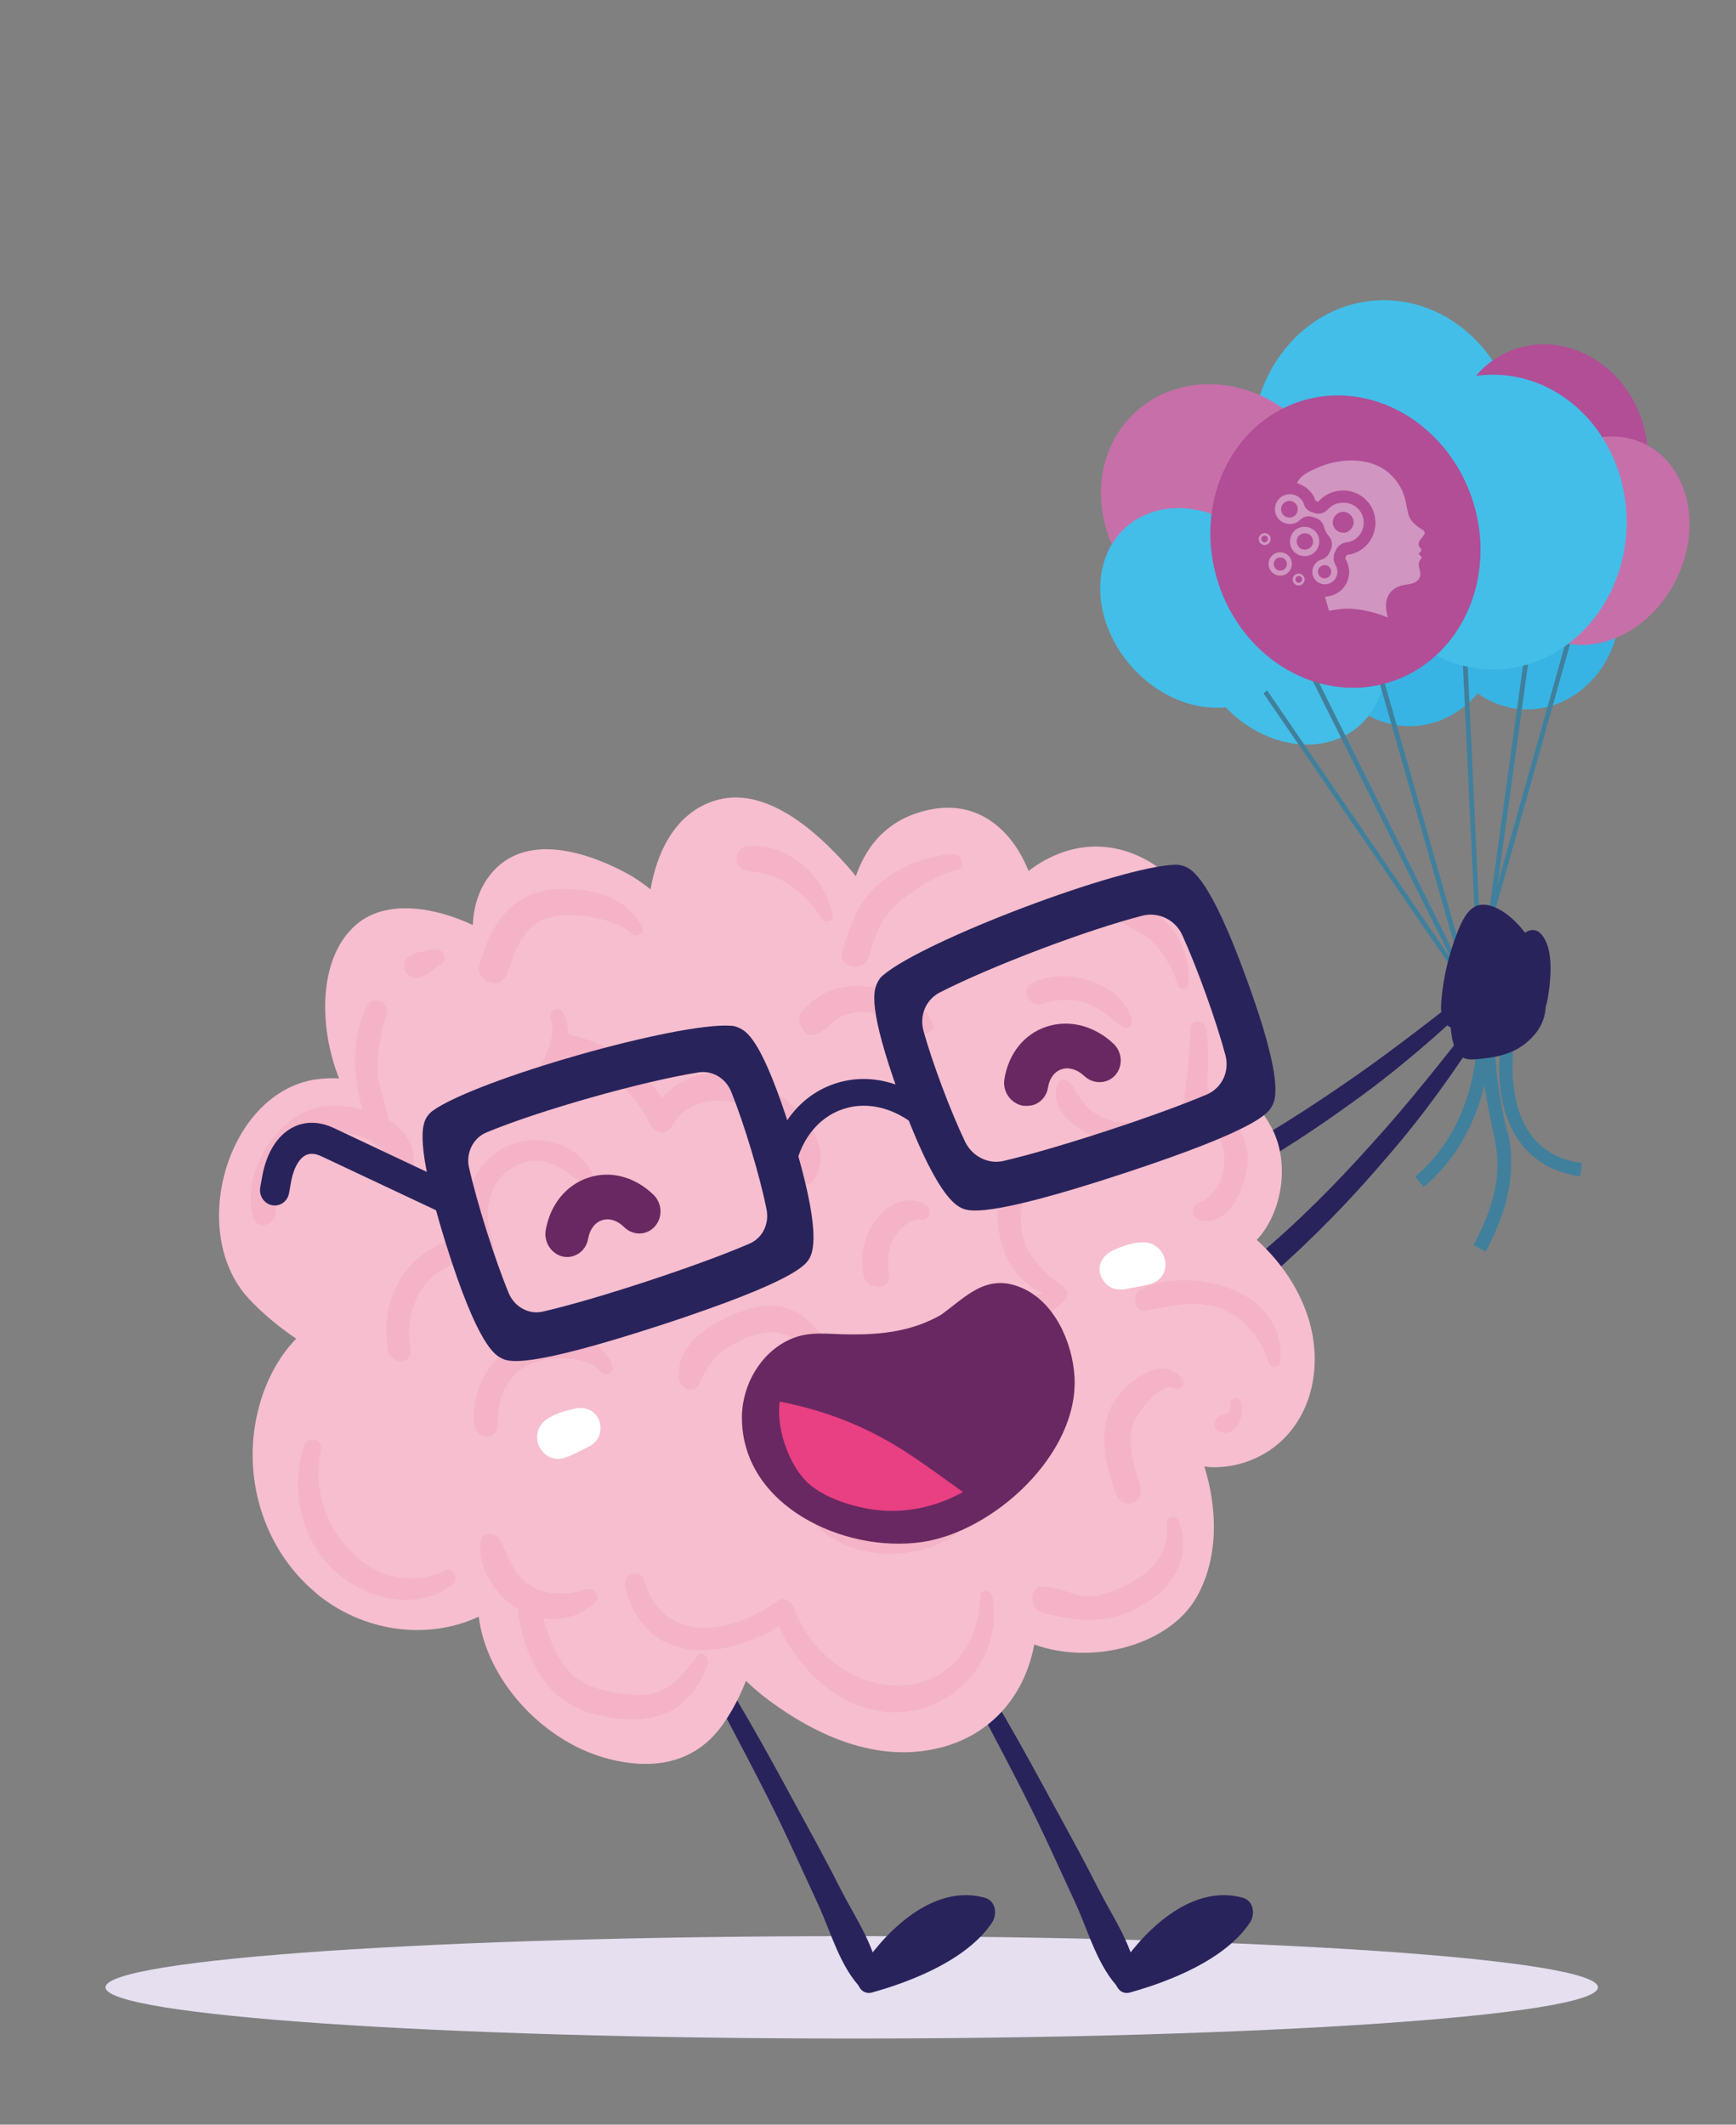 <svg xmlns="http://www.w3.org/2000/svg" xmlns:xlink="http://www.w3.org/1999/xlink" id="Capa_1" viewBox="0 0 725.6 888"><rect x="0" y="0" width="725.6" height="888" fill="#808080" stroke="none"/><defs><style>      .st0 {        fill: #43bee8;      }      .st1 {        fill: #3c3c3b;      }      .st2 {        fill: #40809c;      }      .st3 {        fill: #c76fa9;      }      .st4 {        fill: #29235c;      }      .st5 {        fill: #f4b3c6;      }      .st6 {        fill: #b14e96;      }      .st7 {        fill: #fcc40e;      }      .st8 {        fill: #fff;      }      .st9 {        fill: #558fd6;      }      .st10 {        isolation: isolate;        opacity: .5;      }      .st10, .st11 {        fill: #e5dff0;      }      .st12 {        fill: #692861;      }      .st13 {        fill: url(#Degradado_sin_nombre_3);      }      .st14 {        fill: url(#Degradado_sin_nombre_2);      }      .st15 {        opacity: .4;      }      .st16 {        fill: #2d2e82;      }      .st17 {        fill: #9c3e64;      }      .st18 {        fill: #37b4e3;      }      .st19 {        fill: #333;      }      .st20 {        fill: #35a8e0;      }      .st21 {        fill: #f6bece;      }      .st22 {        fill: #e84083;      }    </style><linearGradient id="Degradado_sin_nombre_3" data-name="Degradado sin nombre 3" x1="19.6" y1="56.4" x2="186.8" y2="56.4" gradientTransform="translate(101.9 1280.1) rotate(-14.2) scale(1 -1)" gradientUnits="userSpaceOnUse"><stop offset="0" stop-color="#2d2e82"></stop><stop offset="1" stop-color="#1d70b7"></stop></linearGradient><linearGradient id="Degradado_sin_nombre_2" data-name="Degradado sin nombre 2" x1="-47.9" y1="56.3" x2="120.4" y2="56.3" gradientTransform="translate(101.9 1280.1) rotate(-14.2) scale(1 -1)" gradientUnits="userSpaceOnUse"><stop offset="0" stop-color="#2983c5"></stop><stop offset="1" stop-color="#30b6e6"></stop></linearGradient></defs><g><g><path class="st7" d="M-718,304.6c60.5-15.1,125.4-10.7,182.9,12.6,58.2,23.6,115.4,70.5,132.1,128.6,1.2,4.3-5.6,8.4-8.3,4-15.7-26.2-29.9-51.8-53.3-73.5-20.9-19.4-45.9-35-72.9-46.3-56-23.5-120-28-179.1-12.8-120,30.8-197.9,136.1-180.2,248.3,1.1,7.2-10.8,8.3-12.1,1.2-21.2-118.2,64.8-230.7,190.9-262.1Z"></path><g><path class="st7" d="M-862.5,599.6c-4.1-15.4-8.6-30-13-44.2-3.9-12.6-4.8-16.6-16.6-12.8-16.6,5.4-25.7,22.5-28.3,37.8-4,23.5,3.8,53.3,28.8,66.8,10.4,5.6,22.5,7,33.4,3.9,7.4-2.1,8.4-3.7,6.5-12.5-3-13.4-7.4-26.3-10.8-39Z"></path><path class="st22" d="M-828.2,584.5c3.1,11,6.1,21.9,9.2,32.8,1.7,6,4,11.3,4.8,18.2,1.5,13.3-23.1,21.8-34.6,21.2-11.3-.6-12.3-5.5-16.3-16.4-5.8-16.2-18.6-62.1-23.2-78.6-3.5-12.7-6.2-23.3.8-27.7,9.5-6.1,34.6-16.4,41.3-3.2,4.6,9.3,14.1,39.7,18,53.7Z"></path></g><g><path class="st7" d="M-430.4,490.4c-5.2-15.7-9.5-31.1-13.8-45.9-3.8-13.2-5.3-17.2,7.9-20.5,18.5-4.7,37.1,5.2,48.6,17.1,17.7,18.5,28,49.3,12.4,75.2-6.4,10.7-16.9,18.5-29,21.8-8.1,2.2-9.9,1.4-13.3-7.5-5.1-13.5-8.6-27.2-12.8-40.2Z"></path><path class="st22" d="M-470.5,496.1c3.5,11.2,7,22.4,10.5,33.6,1.9,6.1,2.9,12,6.2,18.4,6.3,12.4,33.8,6.7,44.2-.1,10.2-6.7,8.2-11.6,5.5-23.3-4.1-17.5-19.1-64.9-24.5-81.9-4.1-13.1-7.8-23.9-16.9-23.8-12.3.1-41.1,5.3-39.5,20.4,1.1,10.7,10,42.4,14.5,56.7Z"></path></g></g><g><path class="st11" d="M-896.1,848.2c0,10.9,128.8,19.8,287.8,19.8s287.8-8.9,287.8-19.8-128.8-19.8-287.8-19.8c-159,0-287.8,8.9-287.8,19.8Z"></path><g><g><path class="st19" d="M-392,538.5c-.9-7.7-5.7-11-10.1-12.5-5-1.8-10.5.2-13.3,8-3.5,9.5-1.6,23.9,2.7,35.7.7,1.9,1.6,3,2.5,3.4,2.5,3.2,6.2,2.9,8.3-2.4,5-12.1,11.1-22.5,9.9-32.2Z"></path><path class="st19" d="M-529.3,664.1c8.4,5.6,17.8,11.5,27.6,17,4.9,2.6,9.9,5.2,15.1,7.2,2.5,1.1,5.2,1.8,7.7,2.7,2.6.6,5.2,1.5,7.8,1.7,5.2,1,10.5,1,15.6.7,5.2-.6,10.2-1.9,14.8-4.2,9.3-4.6,16.4-13.2,21-22.9,5-10.5,7.5-22.2,8.9-33.9,1.5-11.8,1.3-23.7,1.1-35.6-.4-5.9-.7-11.9-1.2-17.8l-1.2-12.1c.9-.1,1.9-.2,2.8-.4,1.2.2,2.4.4,3.6.6l1.6,11.2c.7,6,1.2,12.1,1.7,18.2.5,12.2.9,24.5-.6,36.8-1.3,12.3-3.7,24.8-9,36.6-4.9,10.9-12.9,21.5-24.2,27.7-5.7,3-11.8,4.9-18,5.8-6.2.7-12.4.8-18.3-.2-3-.3-5.9-1.1-8.9-1.6-2.9-.8-6-1.4-8.9-2.5-5.9-1.8-11.7-4.3-17.2-7.1-10.9-5.7-20.9-13.2-27-22.6-3.1-5.2.4-8.7,5.2-5.3Z"></path></g><g><path class="st19" d="M-899.2,653.5c-2.4-7.4.6-12.3,3.9-15.6,3.8-3.7,9.6-4.2,15.5,1.6,7.2,7.1,11.5,21,12.6,33.5.2,2-.2,3.4-.8,4.2-.9,4-4.4,5.3-8.5,1.4-9.7-9-19.7-15.9-22.7-25.1Z"></path><path class="st19" d="M-721.7,709.5c-5.3,8.6-11.3,18-17.9,27-3.4,4.5-6.8,8.9-10.7,12.9-1.8,2.1-3.9,3.9-5.9,5.7-2.1,1.7-4.1,3.5-6.3,4.9-4.3,3.1-9.1,5.3-13.9,7.2-4.9,1.6-10,2.5-15.2,2.5-10.4-.3-20.4-5-28.7-11.9-9-7.4-16.1-17-22.4-27s-11.2-20.9-16-31.8c-2.2-5.6-4.4-11.1-6.4-16.7l-4-11.5c-.9.3-1.8.6-2.7.8-1,.7-2,1.4-3,2.1l3.3,10.8c1.9,5.8,4.1,11.5,6.1,17.2,4.7,11.3,9.5,22.5,16,33.1,6.4,10.6,13.8,20.9,23.6,29.4,9,7.9,20.8,14.1,33.7,14.9,6.4.3,12.8-.5,18.8-2.3,5.9-2,11.6-4.5,16.5-7.9,2.6-1.5,4.9-3.4,7.4-5.2,2.3-2,4.8-3.8,7-6,4.6-4.1,8.8-8.8,12.6-13.7,7.5-9.8,13.4-20.8,15-31.9.7-6.1-4-7.7-6.9-2.6Z"></path></g><g><path class="st19" d="M-548.6,853.4c-15.8,6.8-38.2,2.3-53.3-2.3-5.7-1.7-3.1-9.8,2-10.5,17.5-7.4,41.3-11.3,54.2,3.4,2.9,3.3.6,7.9-2.9,9.4Z"></path><g><path class="st19" d="M-587,696.1l-13.1,154.6,13.1-154.6Z"></path><path class="st19" d="M-601.1,810.9c1.7-12,3.5-23.9,4.9-36,3.1-25.7,4.5-51.6,7.6-77.3.3-2.2,3.7-1.8,3.8.3,1,25.9-1.1,51.9-3,77.7-.9,12-1.7,24.1-3,36.1-1.2,11.9-.6,26-6.5,36.7-1.6,2.8-6.6,2.9-7.3-.6-2.5-11.9,1.8-25.1,3.5-36.9Z"></path></g></g><g><path class="st19" d="M-713.6,842.8c15.4-14.5,38.2-10.8,54.1-3.5,5,.6,6.1,8.6,0,10.4-15.8,4.5-38.7,9-53,2.3-3.2-1.5-4.5-6.1-1.2-9.2Z"></path><g><path class="st19" d="M-614,686.7l-47.1,162.5,47.1-162.5Z"></path><path class="st19" d="M-653.2,806.5c4.3-12.5,8.7-24.9,12.8-37.5,8.7-26.9,15.8-54.2,24.6-81.1.8-2.3,4-1.2,3.6,1.1-4.8,27.9-12.5,55.2-20.1,82.4-3.5,12.7-7,25.4-10.9,38-3.8,12.4-6.3,27.6-14.5,38-2.2,2.7-7.1,1.9-7.1-2,.1-13.3,7.3-26.5,11.6-38.9Z"></path></g></g><g><path class="st21" d="M-815.1,696.2c18,15,42.7,18.5,62.8,9.2,3.1,24.2,24,47.4,48.4,54.4,18.4,5.3,35.4,2.4,46.3-13.5,3.4-5,6.2-10.5,8.4-16.1,4.1,3.9,8.5,7.4,12.6,10.3,18.1,12.6,39.5,20.7,60.9,15.9,20.2-4.5,33.8-19.8,37.7-40.1,22,8.1,51.9.4,62.6-18.2,8.3-14.6,8.4-33.1,3-50.5.8.1,1.6.2,2.4.3,8.2.3,16-2,22.7-6.4,14.6-9.8,19.9-28.2,16.4-45.5-2.7-13.6-10.7-26.1-21.3-35.7,9.9-10.5,12.9-29.7,5.7-43.2-3.7-6.9-8.7-12.6-14.5-16.9,10.4-26.7-9.2-73.4-34.5-86.6-16.3-8.5-32.3-4.9-44.8,4.6-6.1-15.5-19-27.1-37.2-23.8-15.9,2.9-24.9,12.8-29.5,25.8-1.1-1.3-2.1-2.6-3.3-3.9-11.8-13.3-30.8-30.5-49.7-25.6-15.8,4-23.5,19.1-26.2,34.6-2.7-2.2-5.8-4.3-9.3-6.3-16.7-8.9-41-16.1-53.6,2.1-3.7,5.4-5.4,11.5-5.6,17.9-13.8-6.5-33.2-10.4-45.1.1-13.8,12.2-13.7,35.7-8.8,52.4.6,2.3,1.5,4.5,2.3,6.8-3-.2-6.2-.1-9.4.5-33.8,5.5-49,58.9-25.4,84.5,5.3,5.8,11.6,10.9,18.3,15.4-6.6,6.8-11.6,16.1-14.3,26.1-6.8,25.1,1.1,53.9,22,71.4Z"></path><g><path class="st5" d="M-814.4,509c4.9-1.1,11.3-.8,17.5.7-1.3-3.7-2-7.8-2.4-11.2-1.3-9.5-.2-20,4-28.6,2-4.1,8.8-1.9,7.6,2.8-2.3,8.5-4.2,16.4-3,25.4.6,5,3.3,10.4,3.7,15.6,6.4,3.8,10.7,9.8,9.7,18-.3,2.7-3.8,3.4-5.6,1.8-3.2-2.8-4.6-6.5-7.8-9.4-5-4.5-12.5-6-18.9-5.1-14.4,2.1-20.1,17.3-20.9,30.5-.3,4.9-7.2,7.1-8.8,1.6-4.6-16.6,9-38.7,24.9-42.1Z"></path><path class="st5" d="M-779,450.4c2.9-1.7,6.2-1.7,9.4-2.5,3.2-.8,5.9,3.8,2.7,5.7-2.7,1.7-5.1,4.2-8.2,5.1-2.2.6-4.5-.3-5.5-2.4-.8-1.9-.4-4.7,1.6-5.9Z"></path><path class="st5" d="M-751.9,454.1c3.9-14.5,11.6-27.5,27.4-29.2,12.7-1.4,29.3,1.6,35.4,14.5,1.1,2.3-2.1,3.9-3.8,2.5-7.1-5.9-20.2-8.2-29.1-6.9-12.9,2-15.4,12.1-19.6,22.8-2.3,6-12,2.5-10.3-3.7Z"></path><path class="st5" d="M-734.2,498.9c3.1-.2,6.2-6.9,7.5-9.5.8-1.5,1.4-3,1.9-4.5-.1-1,.2-2,.7-2.8.4-2.4.4-4.9-.4-7.5-1-3.4,3.8-5,5.1-1.7,1,2.6,1.6,5.3,1.8,8,15,2.9,27.6,11.5,36,24.5,8.5-9.9,22.3-12.5,35.3-7.1,13.1,5.5,33.2,23.2,23.4,38.7-2,3.2-7.3,1.8-6.6-2.4,4.2-23.7-36.8-39.5-48.3-18.3-2.1,3.8-6.7,2.9-8.4-.7-6.7-13.9-18-22.6-32.1-26.2-.5,2.3-1.2,4.6-2.2,6.8-2.2,5.1-8.5,16.7-15.6,11.8-3.6-2.7-3-8.8,1.9-9.1Z"></path><path class="st5" d="M-648.6,408.2c15.6-1.3,29.9,11.8,32.9,26.7.5,2.3-3.1,3.3-4.3,1.4-3-5.1-7.5-9.6-12.3-13-5.3-3.8-10.8-4.7-16.9-5.7-5.3-1-4.5-9,.6-9.4Z"></path><path class="st5" d="M-612,448.6c2.9-9.6,6.1-19,13.8-25.6,8.2-7,18.3-11,29.1-11.7,3.4-.2,4.8,5.3,1.3,6.1-7.4,1.5-15.3,6.8-21.3,11.4-7.3,5.6-10.2,13.3-12.7,22-1.9,6.4-12.2,4.1-10.2-2.2Z"></path><path class="st5" d="M-627.4,471.6c7.1-7.9,15.9-10.6,26.5-9.1,9.4,1.4,19.6,4.5,23.8,14,1,2.3-1.7,4.6-3.8,3.4-9.1-5.2-21.9-10.7-31.9-5.9-3.5,1.7-10.7,11.7-14.8,4.4-1.3-2.2-1.5-4.9.2-6.8Z"></path><path class="st5" d="M-506.1,428.5c7.4-1.5,15.6,4.8,20.4,10.4,5.7,6.6,7.6,14.2,7.2,22.5,0,2.1-3.6,2.2-4.1.2-1.7-6.2-5.3-12-9.8-16.6-4.4-4.5-10.4-5.7-14.7-9.7-2.2-1.9-2.2-6.2,1-6.8Z"></path><path class="st5" d="M-529.2,500.2c.5-1.8,2.7-2.9,4.3-1.4,2.9,2.6,2.8,4.1,5.2,7.4,3.3,4.6,8.6,7.4,14,8.3,8,1.4,20.9-1.2,25.9-8.7-.3-.7-.4-1.5-.3-2.2,1.5-8.6,1.9-17.1,2.4-25.7.2-3.5,5.4-2.7,5.9.5.8,4.7.9,9.2.7,14-.3,7.2-1.3,8.7,3.2,14.2,4.9,6,10.2,10.3,11.8,18.4,2,9.8-5.9,30.8-18,27.2-3.3-1-3.7-5.3-.6-6.6,9.5-3.8,12.4-16.5,8.1-25.3-2-4.1-5.5-7.3-9-10.3-4.7,9.7-16.7,13.7-27.7,13.2-10.1-.5-29.8-10-25.9-23Z"></path><path class="st5" d="M-539.2,461.2c12-6.7,34.2-1.4,38.8,13.7.8,2.5-1.9,4.4-4,2.7-4.5-3.6-8.8-7.5-14.4-9.2-5.8-1.8-10.8-1-16.4.5-4.3,1.2-8.3-5.2-4-7.7Z"></path><path class="st5" d="M-496.7,578.8c19.3-9.1,56.4.3,53.4,28.4-.2,2.2-3.7,2.4-4.3.2-2.7-9.9-10.2-18.4-19.9-21.4-9.5-3-18.1-.3-27.3,1.2-5,.8-5.7-6.6-1.9-8.4Z"></path><path class="st5" d="M-467.1,628.3c1.2-1,2.7-.7,3.8-1.6.9-.8,1.1-2,1-3.2-.4-2.5,3.6-3.3,4.3-.8,1.4,5-2.4,13.9-8.6,11.1-2.4-1-2.1-4.1-.5-5.5Z"></path><path class="st5" d="M-506.3,621c4.8-6.6,17.8-17.1,25.3-7.4,1.5,2-.9,5-3,3.6-5.1-3.3-15.4,11-16.3,14.4-2.1,7.8,1.1,15.8,3.1,23.5,1.7,6.3-6.7,9.2-9.2,3-4.6-11.9-7.5-26.6.1-37.1Z"></path><path class="st5" d="M-534.4,693.7c3.7.2,5.9.9,9.5,2.1,7.1,2.4,10.7,2,17.2-.4,11.3-4.3,22.2-11.9,20.9-26.1-.2-2.7,3.5-3.4,4.5-.8,4.8,12.8-1.4,24-11.6,30.7-14.1,9.2-25,8.5-41,4.6-5.3-1.3-5.2-10.5.5-10.1Z"></path><path class="st5" d="M-576.4,613.3c6.9-2.3,16.2-2.9,23.7.2-.4-14.3,5.9-28.6,18.2-32.9-17.6-6.5-23.1-34.8-11.6-48.5,3.9-4.7,11.3,1.9,7.4,6.6-5.2,6.1-5.5,16.1-2.4,23.6,3.2,7.7,9.4,12,15.6,17.1.7.5.6,1.4.2,2,0,.5,0,1.1-.4,1.5-7.1,7.5-15.4,11.4-17.6,22.9-2.4,12.6,4.2,21.1,8.9,32.3,1.6,3.8-3.1,6.3-5.9,4-5.6-4.6-9.3-11.4-11.1-18.7-7.4-1.2-14.1-3.2-21.7-.4-4.8,1.7-9,4.7-12.4,8.6-2.5,3-3.2,4.5-6.9,5.8-1.9.7-3.7-.9-4-2.9-1.6-10.6,12-18.6,20-21.2Z"></path><path class="st5" d="M-787.2,602.6c-3.9-22.8,9.9-41.5,30.8-43.9-2.6-13.1,1.3-27.3,13.2-34,12.3-6.9,31.4-2.5,35.8,12.7.6,2.2-1.8,4-3.6,2.4-8-7.3-17.4-14.5-28.6-7.5-9.9,6.2-10.9,19-7.1,29.3,1,2.7-1.1,5.9-3.8,5.8-19.2-.1-31.3,15.1-27.9,34.9.9,5.8-7.8,6-8.8.3Z"></path><path class="st5" d="M-819.6,639.5c1.3-4.2,7.5-2.9,6.5,1.6-6.4,28.6,20.4,59.5,48.4,46.4,3.1-1.4,5,3.6,2.5,5.5-13.4,10-32.5,6.2-44.9-4.7-13.6-12-17.8-31.7-12.5-48.8Z"></path><path class="st5" d="M-736.9,702.5c-8.5-5-15.7-15.4-14.6-25.7.5-4.9,6.6-3.9,8.1-.3,3.1,7.1,5.2,13.6,12.3,17.4,6.4,3.4,14.2,2.9,20.7.8,2.5-.8,5.4,2.9,3.1,5-5.7,5.3-12.9,7.4-20.2,6.2,4.2,12.8,7.8,23.6,22.2,27.4,5.3,1.4,11.1,2.4,16.5,2.1,9.5-.4,15.2-7.6,20.5-14.8,1.8-2.5,5.2.4,4.2,3.1-7.7,20.7-23.1,24-43.1,19.4-18.6-4.2-26.9-20.3-29.9-38.8,0-.7.1-1.3.2-1.8Z"></path><path class="st5" d="M-695.7,693.9c-1.3-5.1,5.9-7.5,7.4-2.4,7.9,26.4,36,19.3,51.4,7.7,2.1-1.6,5.1-.1,6.1,2.3,14.9,39.9,69.8,42.5,72.1-4.3,0-2.9,4.3-2.1,4.7.5,3.5,21.5-11.3,40.7-31.5,44-21.9,3.5-41.7-12.5-50.8-32.7-20.6,12.7-51.5,16.2-59.4-15.1Z"></path><path class="st5" d="M-630,649.8c0-5.3,6.3-6.1,8.5-1.5,5.6,12,11.2,20.1,24.8,21.5,12.3,1.2,26.3-1.9,33-13.3,2.1-3.5,7.1-.9,5.7,3.1-10.5,31.2-72.2,28.5-72-9.8Z"></path><path class="st5" d="M-675,613.6c-1.6-15.3,16.6-24.1,28.3-27.3,16.5-4.5,26.1,7.5,33.5,21.4,1.6,3.1-2.1,5.6-4.3,2.9-8.2-10.2-16.7-18.3-29.7-13.5-10.2,3.8-15.7,8.3-20,18.4-1.7,3.9-7.4,2.2-7.8-1.9Z"></path><path class="st5" d="M-753.8,631.4c-1.6-14.1,6.6-28.2,19.5-32.5,10.7-3.6,28.6-3.4,33.6,9.5,1.2,3.2-2.9,4.6-4.7,2.3-5.2-6.5-19.5-5.6-26-3.2-9.5,3.6-13.8,13.4-13.4,23.6.2,6.1-8.4,6.3-9,.3Z"></path><path class="st5" d="M-603.9,573.4c-1.5-8.1.6-16.3,5.7-22.3,4.4-5.1,11.6-8.7,18.1-4.7,3,1.8,1.6,6.4-1.8,5.8-4.4-.7-8.6,4-10.5,7.4-2.2,4.1-2.6,8.8-1.7,13.5,1.3,6.4-8.6,6.7-9.8.3Z"></path></g><path class="st12" d="M-557.4,497.5c-2.8.9-5,3.3-5.5,6.6-.6,3.7-2.6,6.3-5.4,7.2-2.8.9-5.9,0-8.6-2.6-3.4-3.3-8.7-3.2-11.8.3s-2.9,8.9.6,12.2c7.2,6.9,16.6,9.4,25.1,6.6s14.7-10.4,16.4-20.2c.8-4.7-2.2-9.3-6.7-10.2-1.4-.4-2.9-.3-4.1,0Z"></path><path class="st12" d="M-734.7,555.8c-2.8.9-5,3.4-5.5,6.6-.6,3.7-2.5,6.3-5.3,7.2-2.8.9-6,0-8.8-2.6-3.5-3.3-8.9-3.1-12,.3-3.1,3.5-2.7,8.9.9,12.2,7.5,6.9,17.1,9.3,25.7,6.5s14.7-10.4,16.2-20.3c.7-4.7-2.4-9.2-7-10.2-1.5-.3-2.9-.2-4.2.3Z"></path><g><path class="st9" d="M-788.3,637.9c-2.5-1.2-9.2-4.5-21.6-44.4-12.3-39.4-8.8-45.9-7.5-48.4.6-1.1,1.4-2.1,2.5-2.8,16.9-12.1,94.2-34.1,114.9-32.7,1,.1,2,.3,3,.8,2.8,1.3,8.1,3.8,18.1,33.6,5.5,16.6,14.2,45.9,9.4,55-1.4,2.6-4.6,8.8-57.4,26-52.6,17.2-58.8,14.2-61.4,12.9ZM-686.1,580.5c-2.6-13-8.7-33.1-13.7-45.5-2.1-5.1-7.2-8.2-12.5-7.4-21.6,3.4-61.1,14.6-81.8,23.1-5.1,2.1-7.9,7.8-6.7,13.4,3.1,13.9,9.9,35.5,15.4,48.6,2.2,5.3,7.7,8.4,13.1,7.2,20.3-4.6,60.9-18,79.7-26.2,4.9-2.2,7.6-7.7,6.5-13.2Z"></path><path class="st9" d="M-611.1,579.8c-9.4-4.5-20.4-33.1-26-49.7-10.2-29.7-7.4-34.9-6-37.6.5-.9,1.1-1.7,1.9-2.4,15.8-13.5,91.7-42.1,112.9-42.6,1.3,0,2.5.2,3.7.8,2.6,1.2,9.5,4.3,23.7,43.4,14.5,39.6,11.1,46.3,9.8,48.8-1.3,2.6-4.5,8.8-57.8,26.2-53.2,17.4-59.5,14.4-62.2,13.1ZM-509.2,520.9c-3.6-13.4-10.8-33.4-16.6-46.2-2.7-6-9.2-9.2-15.4-7.6-21.8,5.7-58.7,19.6-78.1,29.6-5.3,2.7-8,8.9-6.3,14.9,3.5,12.5,10.4,31,16.1,42.7,2.7,5.7,8.9,8.8,14.8,7.4,20.2-4.7,59.1-17.5,78.5-25.7,5.7-2.5,8.7-8.8,7-15.1Z"></path><path class="st9" d="M-678.8,570.6c1.7-.6,3-2,3.3-4,1.9-12.4,9-21.7,19-25s21.3,0,30.4,8.7c2.1,2,5.3,2,7.2-.1s1.7-5.4-.4-7.4c-11.9-11.4-27-15.6-40.5-11.1-13.5,4.4-23.1,16.7-25.6,32.9-.4,2.8,1.4,5.5,4.2,6.1.7.2,1.6,0,2.4-.1Z"></path><path class="st9" d="M-513.7,487.5c1-.3,1.8-.9,2.5-1.8l28.6-41.5c1.9-2.7,4.4-4.4,7.3-4.8,3.6-.5,7.7.8,11.6,3.7l3.6,2.6c2.3,1.7,5.5,1.3,7.1-1s1-5.5-1.3-7.2l-3.6-2.6c-6.2-4.6-13.1-6.6-19.4-5.7-5.7.8-10.5,3.9-13.9,8.8l-28.6,41.4c-1.6,2.3-1,5.5,1.4,7.2,1.4,1.1,3.2,1.4,4.7.9Z"></path><path class="st9" d="M-807.3,581.5c1.3-.4,2.4-1.4,3-2.8,1.1-2.6-.1-5.7-2.6-6.9l-39.6-18.6c-4.8-2.3-9.8-2.3-13.9-.1-4.9,2.6-8.4,8.2-9.8,15.8l-.8,4c-.5,2.8,1.2,5.5,3.9,6.1,2.7.6,5.3-1.2,5.8-4l.8-4c.8-4.3,2.5-7.5,4.7-8.7,1.5-.8,3.3-.7,5.4.3l39.6,18.7c1.1.5,2.4.5,3.5.2Z"></path></g><path class="st8" d="M-757.2,649.9c3.2-2.3,7.5-3.5,11.3-4.3s8.2.8,9.4,5.1c1.2,4.4-.9,8-4.6,9.7-2.8,1.3-6.3,3.3-9.2,4.1-3.7,1.1-7.6-.7-9.4-4.4-1.8-3.7-.6-7.9,2.5-10.2Z"></path><path class="st8" d="M-516.5,571.2c-4,0-8.3,1.6-11.8,3.2s-6.2,5.5-4.5,9.7c1.7,4.3,5.6,6,9.8,5.1,3.1-.6,7.1-1.1,10-2.1,3.7-1.4,5.8-5.1,4.9-9.1-.9-4.1-4.5-6.8-8.4-6.8Z"></path><path class="st12" d="M-641.4,629.7c2.7,11.6,18.1,12.4,26.2,6.1,3.8-3,6.4-7.4,7.4-12.2.8-4,.2-6.4,3.5-9.4,1.4-1.3,3.6-1.7,5.3-.7,6.9,4.3,4.9,13.1,2.4,19.7-3.1,8-9.2,14.3-17,17.7-15.7,6.7-37,.5-41.2-17.5-2.1-8.7,11.4-12.5,13.4-3.7Z"></path></g></g></g><g><path class="st22" d="M-913.4,99.3c1.6,6.9,13.1,7.9,18.4,8.2,4.3.2,9.2.2,13.8-.6-1.7,5.3-3.3,10.7-4.7,16.1-1.9,7.2-3.5,14.8-.9,22,3,8.2,12.7,15.9,21.5,11.1,10.4-5.6,7.9-19.6,0-26.1-5.1-4.3-13.4-6.1-18.4-2.2.8-3.9,2.1-7.8,3.1-11.5.9-3.5,2-6.9,3.1-10.3.3-.9.6-1.8.9-2.6.7-2,1.3-4,2-6,.2-.6.5-1.3.7-1.9.3-.9-.2-1.6-1.2-1.4-6.6,1.1-13.1,1.2-19.7.4-3.1-.5-6.1-1.2-9-2.4-1.2-.5-2.3-1.6-3.8-1.6-3.8.1-6.7,5.4-5.9,8.8Z"></path><path class="st17" d="M-468.4,200c1.1,5,9.6,5.8,13.5,6,3.1.1,6.7.2,10.1-.4-1.2,3.9-2.4,7.8-3.4,11.8-1.4,5.3-2.6,10.8-.6,16.1,2.2,6,9.3,11.6,15.7,8.1,7.6-4.1,5.8-14.3,0-19.1-3.7-3.1-9.8-4.5-13.5-1.6.6-2.9,1.5-5.7,2.2-8.4.7-2.5,1.4-5,2.3-7.5.2-.6.4-1.3.6-1.9.5-1.5,1-2.9,1.5-4.4.2-.5.3-.9.5-1.4.2-.7,0-1.2-.8-1.1-4.8.8-9.5.9-14.4.3-2.3-.4-4.4-.9-6.6-1.7-.9-.4-1.7-1.2-2.8-1.1-2.8,0-4.9,3.8-4.4,6.3Z"></path><g><path class="st7" d="M-817,166.1c3.5,3.4,9,4.3,13.5,2.9,11.6-3.5,13.8-19.2,7.4-28.2-5-7.1-14-7.5-19.6-2.8,1.1-5.8,2.5-11.5,3.7-17.1,1-4.7,2.1-9.5,3.2-14.2.6-3,1.3-6.7,2.2-9.8.2-.6-2.9-1.8-3.2-1.2-1.3,3.1-1.7,7.3-2.5,10.2-1.3,5.1-2.5,10.2-3.6,15.4-1.9,8.5-3.9,17.2-4.8,25.9-.6,6.2-1.1,14.1,3.7,18.9Z"></path><path class="st7" d="M-781.7,143.8c-1.5,9.5-4.1,20.3-2.4,29.9,2.4,13.8,18.6,24.1,31,15,12.6-9.3,13.2-30.6,1.2-40.6-4.6-3.9-10.4-5.4-15.8-4.8-4.1.5-8.1,2.2-11.1,5.1,2.3-13.5,4.9-26.8,8-40,.5-2.1-2.5-2.8-3.1-.8-3.3,11.9-5.8,24-7.8,36.2Z"></path><polygon class="st7" points="-808.5 95.8 -772 106.4 -774.8 118.5 -810.3 104.3 -808.5 95.8"></polygon></g><g><path class="st7" d="M-543.4,161c2.2,2.1,5.6,2.7,8.5,1.8,7.3-2.2,8.7-12,4.6-17.7-3.2-4.4-8.8-4.7-12.3-1.7.7-3.6,1.5-7.2,2.3-10.7.7-3,1.3-6,2-8.9.4-1.9.8-4.2,1.4-6.2,0-.4-1.8-1.1-2-.8-.8,2-1.1,4.6-1.5,6.4-.8,3.2-1.6,6.4-2.3,9.6-1.2,5.4-2.4,10.8-3,16.3-.4,3.9-.8,8.9,2.3,11.9Z"></path><path class="st7" d="M-521.2,147c-1,6-2.6,12.7-1.5,18.8,1.5,8.7,11.7,15.2,19.4,9.4,7.9-5.8,8.3-19.2.8-25.5-2.9-2.4-6.5-3.4-9.9-3-2.6.3-5.1,1.4-7,3.2,1.5-8.5,3.1-16.8,5-25.1.3-1.3-1.6-1.8-1.9-.5-2.1,7.4-3.7,15-4.9,22.7Z"></path><polygon class="st7" points="-538.1 116.8 -515.1 123.5 -516.9 131.1 -539.2 122.2 -538.1 116.8"></polygon></g><path class="st17" d="M-710.6,159.9c9.7,2.4,10.3-13.4,2.1-16.8.1-.1.1-.2.2-.3,1.9-3.2,3.8-7.1,6.4-9.7,3.7-3.7,6.3-.3,10.6,1.6,1.8.8,3.7,1.5,5.6,2.2-6.2,8.5-21,31.1-4.5,33.4,13.5,1.9,12-17.7-.2-19.2.4-.7.8-1.3,1.1-1.9,2.4-4.3,5.2-8.3,8.1-12.2.8-1-.2-2.3-1.2-2.6-6-2-11.4-4.6-16.7-7.9-.6-.4-1.6-.3-2.1.3-4,4.6-24.5,29.4-9.4,33.1Z"></path><path class="st17" d="M-942.6,194.3c4-.9,6-5.1,5.2-8.8-1-4.8-5.2-6.7-9.6-6.8.2-1,.3-1.9.5-2.9.5-2.5.9-7.9,3.2-9.3,2.2-1.3,7.4.8,9.9,1.2,2.5.4,5,.7,7.5,1-1.5,8.9-3.8,20.2-.9,28.5,1.6,4.7,6.4,8.9,11.6,6.5,10.8-5,.7-22.7-8.5-16.2,0-1.6,0-3.2,0-4.8.2-5,.5-10,1.2-15.1,0-1.1-.5-1.9-1.6-2-7-.6-13.6-1.7-20.4-3.4-.9-.2-1.6.4-1.9,1.1-1.8,4.7-12,34.7,3.7,31Z"></path><path class="st22" d="M-797,253c0-8.1,6.6-14.8,14.8-14.8s14.8,6.6,14.8,14.8-6.6,14.8-14.8,14.8-14.8-6.6-14.8-14.8ZM-788.5,253c0,3.5,2.8,6.3,6.3,6.3s6.3-2.8,6.3-6.3-2.8-6.3-6.3-6.3-6.3,2.9-6.3,6.3Z"></path><path class="st22" d="M-588.3,213c0-8.1,6.6-14.8,14.8-14.8s14.8,6.6,14.8,14.8-6.6,14.8-14.8,14.8-14.8-6.6-14.8-14.8ZM-579.8,213c0,3.5,2.8,6.3,6.3,6.3s6.3-2.8,6.3-6.3-2.8-6.3-6.3-6.3-6.3,2.9-6.3,6.3Z"></path><path class="st17" d="M-845.4,197.4c0,3.3,2.7,6,6,6s6-2.7,6-6-2.7-6-6-6-6,2.7-6,6Z"></path><path class="st17" d="M-859.1,475.6c0,4.1,3.3,7.4,7.4,7.4s7.4-3.3,7.4-7.4-3.3-7.4-7.4-7.4-7.4,3.2-7.4,7.4Z"></path><path class="st22" d="M-745,91.9c0,8,6.5,14.4,14.4,14.4s14.4-6.5,14.4-14.4-6.5-14.4-14.4-14.4-14.4,6.4-14.4,14.4Z"></path><circle class="st7" cx="-697.4" cy="222.8" r="7.8"></circle><path class="st7" d="M-541.5,240.9c0,5.3,4.3,9.6,9.6,9.6s9.6-4.3,9.6-9.6-4.3-9.6-9.6-9.6-9.6,4.3-9.6,9.6Z"></path><path class="st22" d="M-421.7,164.7c0,5.3,4.3,9.6,9.6,9.6s9.6-4.3,9.6-9.6-4.3-9.6-9.6-9.6-9.6,4.3-9.6,9.6Z"></path></g></g><g><ellipse class="st18" cx="638.6" cy="254.2" rx="42.3" ry="38.4" transform="translate(347.1 876.6) rotate(-86.6)"></ellipse><ellipse class="st18" cx="589.5" cy="261.2" rx="42.3" ry="38.4" transform="translate(293.9 834.2) rotate(-86.6)"></ellipse><ellipse class="st0" cx="538.4" cy="269.6" rx="36.9" ry="45.1" transform="translate(-43.8 423.3) rotate(-41.4)"></ellipse><g><g><path class="st2" d="M660.5,491.6l.7-5.5c-25.2-3.2-29-26.4-29-39.9s1.5-17.8,4.3-26.1l-5.3-1.8c-3,8.9-4.6,18.8-4.6,27.9,0,26.1,12.4,42.6,33.9,45.4Z"></path><path class="st2" d="M595.1,496.1c17.7-15,27.8-38.3,27.8-64.2s-.5-11.9-1.6-17.7l-5.5,1c1,5.5,1.5,11.1,1.5,16.7,0,24.2-9.4,46-25.8,59.9l3.6,4.3Z"></path><path class="st2" d="M621,523.1c7.2-13.7,10.6-25.3,10.6-36.5s-1.1-10.9-2.4-16.7c-2-9.3-4.6-20.8-4.6-43.1s.3-15.5,1-25l-5.6-.4c-.7,9.7-1,17.7-1,25.4,0,22.9,2.7,35.3,4.7,44.3,1.2,5.7,2.2,10.2,2.2,15.5,0,10.3-3.2,21-10,33.8l5.1,2.7Z"></path></g><polygon class="st2" points="617.1 419.7 574.7 271.3 611 268.3 617.9 414.2 619.8 414.3 640.1 267.3 638.1 267.1 619.3 403.3 612.9 266.1 572.1 269.5 611.8 408.5 528.7 287.2 527.1 288.3 617.1 419.7"></polygon><polygon class="st2" points="614.7 416.9 660.4 254.4 658.5 253.9 614.2 411.4 546.2 275.1 544.4 276 614.7 416.9"></polygon></g><ellipse class="st0" cx="579.1" cy="187.4" rx="55.9" ry="61.6" transform="translate(-11.6 40.5) rotate(-4)"></ellipse><ellipse class="st3" cx="510.3" cy="211.2" rx="47.7" ry="52.6" transform="translate(-6.7 405.4) rotate(-43.1)"></ellipse><ellipse class="st6" cx="647.9" cy="187.4" rx="40.2" ry="44.3" transform="translate(-23.7 249.6) rotate(-21.4)"></ellipse><ellipse class="st0" cx="500.5" cy="254.2" rx="36.9" ry="45.1" transform="translate(-43 394.4) rotate(-41.4)"></ellipse><ellipse class="st3" cx="667.6" cy="226.1" rx="45.1" ry="36.9" transform="translate(165.5 720.8) rotate(-63.3)"></ellipse><g><path class="st11" d="M44.1,830.6c0,11.8,139.7,21.4,311.9,21.4s311.9-9.6,311.9-21.4-139.7-21.4-311.9-21.4-311.9,9.6-311.9,21.4Z"></path><g><g><path class="st4" d="M609.1,389.8c3-7.7,6.4-13.3,13.7-11.3,15.3,4.1,36.3,38,9.2,50.1-7.5,3.4-15.1,2.6-21.5,1.8-2.5-.3-5.2-.7-6.8-3.3-1.6-2.5-1.5-6.2-1.2-9.4.8-9.3,3-18.7,6.6-27.9Z"></path><path class="st4" d="M437.5,516c20.9-7.6,41.5-15.5,61.2-25.3,21.1-10.3,41-22.6,60.2-35.7,19.3-13,37.5-27.3,55.8-41.5,3.1-2.4,5.8.6,3,3.2-16.7,15.9-34.3,31.2-53.5,44.8-19,13.8-39.1,26.4-60.2,37.4-19.6,10.4-40.1,19.5-60.9,27.6-10.2,4.1-21,8.8-31.5,13.5-10.4,4.7-20.7,9-30.4,12.7-5.2,1.8-10-1.9-5.5-6.6,7.3-8.1,18-13.8,28.8-18.4,11.2-4.6,22.7-7.8,33-11.7Z"></path></g><g><path class="st4" d="M606.7,402.3c1.1-8.3,3.1-14.6,10.5-14.2,15.5.9,43.1,30.6,20,48.3-6.4,4.9-13.8,5.7-20.1,6.3-2.5.2-5.1.3-7.2-1.9-2.1-2.2-2.9-5.9-3.3-9.2-1.2-9.5-1.2-19.4,0-29.3Z"></path><path class="st4" d="M471.7,563.9c18.2-11.9,36.1-24.1,52.6-37.9,17.8-14.7,34-31.1,49.3-48.2,15.5-17,29.5-35.1,43.8-53,2.5-3.1,5.7-.5,3.6,2.6-12.3,19.4-25.7,38.3-40.9,55.8-15,17.7-31.3,34.5-48.9,49.9-16.3,14.5-33.8,27.8-51.8,40.2-8.8,6.1-18.1,13.1-26.9,19.9-8.8,6.9-17.6,13.3-26.1,19-4.6,2.8-10,0-6.7-5.5,5.1-9.6,14-17.5,23.3-24.4,9.5-6.7,19.7-12.4,28.7-18.4Z"></path></g><g><path class="st4" d="M522.4,803.6c-10.4,15.5-33.5,24.5-49.9,29.1-6.2,1.8-8.5-7.2-4.3-10.8,11.6-17,31-34.5,51.4-28.7,4.5,1.4,5.1,7,2.8,10.4Z"></path><g><path class="st4" d="M395.1,682.7l78.7,148.5-78.7-148.5Z"></path><path class="st4" d="M449.6,795.6c-5.5-11.9-10.9-23.9-16.6-35.7-12.3-25.2-26.2-49.7-38.4-74.9-1-2.2,2.3-3.8,3.6-1.9,16.1,23.1,29.5,47.9,42.9,72.6,6.3,11.5,12.6,23,18.5,34.7,5.9,11.5,14.7,24,15.6,37.3.2,3.5-4.2,6.5-7.1,3.7-9.3-9.4-13.1-24-18.5-35.8Z"></path></g></g><g><path class="st4" d="M414.6,803.6c-10.4,15.5-33.5,24.5-49.9,29.1-6.2,1.8-8.5-7.2-4.3-10.8,11.6-17,31-34.5,51.4-28.7,4.5,1.4,5.1,7,2.8,10.4Z"></path><g><path class="st4" d="M287.3,682.7l78.7,148.5-78.7-148.5Z"></path><path class="st4" d="M341.8,795.6c-5.5-11.9-10.9-23.9-16.6-35.7-12.3-25.2-26.2-49.7-38.4-74.9-1-2.2,2.3-3.8,3.6-1.9,16.1,23.1,29.5,47.9,42.9,72.6,6.3,11.5,12.6,23,18.5,34.7,5.9,11.5,14.7,24,15.6,37.3.2,3.5-4.2,6.5-7.1,3.7-9.3-9.4-13-24-18.5-35.8Z"></path></g></g><g><path class="st21" d="M132,665.8c19.5,16.2,46.3,20,68.1,9.9,3.3,26.2,26.1,51.3,52.4,58.9,20,5.7,38.4,2.7,50.2-14.7,3.7-5.4,6.7-11.3,9.1-17.4,4.4,4.3,9.2,8,13.7,11.1,19.6,13.6,42.8,22.5,66,17.2,21.9-4.9,36.7-21.4,40.8-43.5,23.9,8.8,56.3.5,67.8-19.7,9-15.8,9.1-35.9,3.3-54.7.8,0,1.7.3,2.6.3,8.9.3,17.4-2.2,24.6-7,15.8-10.6,21.6-30.5,17.8-49.3-3-14.7-11.6-28.3-23.1-38.7,10.7-11.4,14-32.2,6.2-46.9-4-7.5-9.4-13.7-15.7-18.4,11.3-28.9-9.9-79.5-37.4-93.9-17.7-9.2-35-5.3-48.5,5-6.7-16.8-20.6-29.4-40.3-25.8-17.2,3.2-27,13.9-31.9,28-1.1-1.4-2.3-2.9-3.5-4.2-12.8-14.4-33.4-33-53.9-27.8-17.1,4.4-25.5,20.7-28.4,37.5-3-2.4-6.2-4.7-10.1-6.8-18.1-9.7-44.4-17.4-58.1,2.3-4,5.8-5.8,12.5-6.1,19.4-15-7.1-36-11.3-48.9,0-15,13.2-14.8,38.7-9.5,56.8.7,2.5,1.6,4.9,2.5,7.3-3.3-.2-6.7,0-10.2.5-36.7,6-53.2,63.9-27.5,91.6,5.8,6.2,12.6,11.8,19.8,16.7-7.2,7.4-12.6,17.4-15.5,28.3-7.6,27.8,1,59,23.7,77.9Z"></path><g><path class="st5" d="M132.7,462.9c5.3-1.2,12.2-.9,18.9.8-1.4-4-2.1-8.5-2.6-12.2-1.4-10.3-.2-21.7,4.3-31,2.2-4.5,9.6-2,8.2,3-2.5,9.2-4.5,17.8-3.3,27.6.7,5.4,3.6,11.3,4,16.9,6.9,4.2,11.6,10.6,10.6,19.5-.4,3-4.1,3.7-6,2-3.5-3.1-5-7.1-8.4-10.2-5.4-4.8-13.6-6.5-20.5-5.5-15.6,2.3-21.7,18.8-22.7,33-.4,5.3-7.8,7.7-9.5,1.7-5-17.9,9.8-41.8,27-45.6Z"></path><path class="st5" d="M171.1,399.5c3.1-1.8,6.7-1.8,10.2-2.7s6.4,4.1,3,6.2c-2.9,1.8-5.5,4.6-8.8,5.5-2.4.6-4.9-.3-6-2.6-1-2.2-.5-5.2,1.6-6.4Z"></path><path class="st5" d="M200.4,403.5c4.2-15.7,12.6-29.8,29.7-31.6,13.7-1.5,31.8,1.7,38.3,15.7,1.2,2.5-2.3,4.2-4.1,2.7-7.6-6.4-21.9-8.9-31.5-7.5-14,2.1-16.7,13.1-21.2,24.8-2.5,6.4-13,2.5-11.2-4.1Z"></path><path class="st5" d="M219.6,452c3.4-.2,6.7-7.5,8.1-10.3.8-1.6,1.5-3.3,2.1-4.9-.1-1.1.2-2.2.8-3.1.5-2.6.4-5.3-.4-8.2-1.1-3.7,4.1-5.4,5.5-1.8,1.1,2.9,1.7,5.8,1.9,8.7,16.2,3.2,29.9,12.5,39,26.6,9.2-10.7,24.1-13.5,38.2-7.7,14.2,5.9,36,25.1,25.4,41.9-2.2,3.4-7.9,2-7.1-2.6,4.6-25.6-39.9-42.8-52.3-19.9-2.2,4.1-7.2,3.1-9.1-.8-7.2-15.1-19.5-24.5-34.8-28.4-.5,2.5-1.3,5-2.4,7.4-2.4,5.6-9.2,18.1-16.9,12.8-3.9-2.8-3.3-9.4,2-9.7Z"></path><path class="st5" d="M312.5,353.6c16.9-1.5,32.4,12.8,35.6,28.9.5,2.5-3.4,3.6-4.6,1.5-3.3-5.5-8.1-10.4-13.3-14.1-5.8-4.1-11.7-5-18.3-6.2-5.9-.9-5-9.6.6-10.1Z"></path><path class="st5" d="M352.1,397.4c3.2-10.4,6.6-20.6,15-27.7,8.9-7.6,19.8-12,31.5-12.7,3.7-.2,5.2,5.8,1.4,6.6-8,1.7-16.6,7.4-23.1,12.4-7.9,6.1-11,14.4-13.8,23.9-2,6.9-13.2,4.4-11-2.5Z"></path><path class="st5" d="M335.4,422.4c7.7-8.6,17.3-11.5,28.7-9.9,10.2,1.5,21.2,4.9,25.8,15.2,1.1,2.4-1.9,5-4.1,3.7-9.8-5.7-23.8-11.6-34.6-6.4-3.8,1.8-11.6,12.7-16,4.7-1.4-2.3-1.7-5.2.2-7.3Z"></path><path class="st5" d="M466.8,375.7c8-1.7,16.9,5.2,22.1,11.3,6.1,7.2,8.3,15.4,7.8,24.4-.1,2.3-3.9,2.4-4.5.2-1.8-6.7-5.7-13-10.6-18-4.8-4.9-11.3-6.1-15.9-10.5-2.3-2.1-2.3-6.7,1.1-7.4Z"></path><path class="st5" d="M441.8,453.5c.6-2,2.9-3.2,4.7-1.5,3.1,2.8,3,4.4,5.6,8,3.6,5,9.3,8,15.2,9,8.7,1.5,22.6-1.3,28.1-9.4-.3-.8-.4-1.6-.3-2.3,1.7-9.3,2-18.5,2.6-27.9.2-3.8,5.8-2.9,6.4.6.8,5.1,1,10,.8,15.1-.3,7.8-1.4,9.4,3.5,15.4,5.3,6.5,11.1,11.1,12.8,19.9,2.1,10.6-6.4,33.4-19.6,29.5-3.5-1.1-4-5.8-.7-7.1,10.3-4.1,13.5-17.9,8.8-27.4-2.2-4.5-5.9-7.9-9.7-11.1-5.1,10.5-18.1,14.9-30.1,14.3-10.9-.8-32.3-11.1-28.1-25.1Z"></path><path class="st5" d="M431,411.2c13-7.3,37.1-1.5,42,14.8.8,2.7-2.1,4.7-4.3,2.9-4.9-3.9-9.6-8.1-15.6-10-6.3-1.9-11.7-1-17.7.6-4.8,1.3-9.1-5.7-4.4-8.3Z"></path><path class="st5" d="M477.1,538.7c20.9-9.8,61.2.3,57.9,30.7-.3,2.4-4,2.6-4.7.2-3-10.7-11.1-19.9-21.6-23.2-10.3-3.3-19.7-.3-29.6,1.3-5.4.9-6.1-7.1-2-9Z"></path><path class="st5" d="M509.1,592.3c1.3-1.1,2.9-.8,4.1-1.8,1-.8,1.2-2.2,1-3.5-.4-2.8,4-3.6,4.7-.8,1.5,5.4-2.6,15.1-9.3,12.1-2.5-1.2-2.2-4.5-.5-6Z"></path><path class="st5" d="M466.7,584.3c5.2-7.2,19.3-18.5,27.5-8,1.7,2.2-1,5.5-3.3,3.9-5.5-3.6-16.7,11.9-17.7,15.7-2.3,8.4,1.2,17.2,3.4,25.5,1.8,6.8-7.3,10-10,3.2-5.1-12.9-8.2-28.9.1-40.3Z"></path><path class="st5" d="M436.2,663.1c4,.3,6.4,1,10.3,2.3,7.7,2.6,11.6,2.2,18.6-.4,12.3-4.7,24-12.9,22.7-28.3-.3-3,3.8-3.7,4.9-.8,5.2,13.8-1.5,26.1-12.5,33.2-15.3,10-27.1,9.2-44.4,5-5.9-1.5-5.8-11.4.4-11Z"></path><path class="st5" d="M390.6,575.9c7.5-2.5,17.6-3.1,25.7.2-.4-15.5,6.4-30.9,19.7-35.7-19-7.1-25-37.7-12.6-52.6,4.2-5.1,12.3,2,8,7.1-5.6,6.7-6,17.4-2.6,25.6,3.5,8.4,10.2,13,16.9,18.5.7.6.7,1.5.2,2.2.1.6,0,1.1-.5,1.6-7.7,8.1-16.7,12.4-19,24.8-2.5,13.7,4.6,22.9,9.6,35,1.7,4.1-3.3,6.8-6.4,4.3-6.1-5-10.1-12.3-12-20.2-8-1.3-15.3-3.4-23.6-.5-5.2,1.9-9.8,5.1-13.4,9.4-2.7,3.2-3.5,4.9-7.5,6.3-2.1.7-4.1-1-4.4-3.1-1.4-11.3,13.3-20,21.9-22.9Z"></path><path class="st5" d="M162.2,564.4c-4.2-24.7,10.7-44.9,33.4-47.5-2.9-14.2,1.4-29.6,14.3-36.9,13.3-7.5,34.1-2.7,38.8,13.7.7,2.3-2,4.3-3.9,2.6-8.7-7.9-18.8-15.7-31-8.1-10.8,6.7-11.8,20.6-7.7,31.7,1.1,2.9-1.2,6.3-4.2,6.3-20.8-.2-33.9,16.4-30.3,37.8,1.1,6.3-8.3,6.6-9.4.4Z"></path><path class="st5" d="M127,604.4c1.4-4.6,8.2-3.1,7.1,1.7-6.9,31,22.1,64.5,52.4,50.3,3.3-1.5,5.4,3.9,2.7,5.9-14.5,10.9-35.2,6.7-48.6-5.1-14.8-12.9-19.2-34.2-13.6-52.8Z"></path><path class="st5" d="M216.7,672.6c-9.2-5.5-17-16.7-15.9-27.8.5-5.3,7.2-4.2,8.8-.3,3.3,7.6,5.6,14.7,13.3,18.9,6.9,3.7,15.4,3.1,22.5.8,2.8-.9,5.8,3.2,3.4,5.4-6.1,5.8-14,8-21.8,6.8,4.5,13.9,8.5,25.6,24.1,29.7,5.7,1.5,12,2.6,17.9,2.3,10.3-.5,16.5-8.3,22.2-16.1,2-2.7,5.6.5,4.6,3.3-8.4,22.4-25,26-46.7,21-20.1-4.6-29.1-22-32.5-42.1-.1-.6,0-1.3,0-1.9Z"></path><path class="st5" d="M261.3,663.3c-1.4-5.5,6.3-8.2,8-2.6,8.6,28.6,39.1,20.9,55.7,8.4,2.3-1.8,5.6-.2,6.6,2.5,16.2,43.2,75.6,46,78.2-4.7.2-3.2,4.6-2.2,5.1.5,3.8,23.3-12.2,44.2-34.2,47.7-23.8,3.8-45.2-13.6-55.1-35.4-22.2,13.7-55.6,17.6-64.3-16.4Z"></path><path class="st5" d="M332.6,615.6c0-5.8,6.8-6.7,9.2-1.6,6.1,13,12.1,21.8,26.9,23.3,13.4,1.3,28.5-2.1,35.8-14.4,2.3-3.8,7.7-.9,6.2,3.3-11.4,33.8-78.3,30.8-78.1-10.6Z"></path><path class="st5" d="M283.8,576.3c-1.8-16.6,18-26.1,30.7-29.6,17.9-4.9,28.3,8.2,36.3,23.2,1.8,3.4-2.2,6.1-4.6,3.1-8.9-11-18.1-19.9-32.2-14.6-11.1,4.1-17,9-21.7,19.9-1.9,4.4-8,2.4-8.5-2Z"></path><path class="st5" d="M198.4,595.6c-1.7-15.3,7.2-30.5,21.1-35.3,11.6-3.9,31-3.6,36.4,10.3,1.3,3.4-3.2,5-5.1,2.5-5.6-7-21.1-6.1-28.2-3.4-10.3,3.9-15,14.5-14.5,25.6.2,6.6-9,6.8-9.7.3Z"></path><path class="st5" d="M360.9,532.8c-1.6-8.7.6-17.7,6.2-24.2,4.8-5.6,12.6-9.4,19.7-5.1,3.3,2,1.8,6.9-2,6.3-4.7-.8-9.3,4.3-11.4,8-2.4,4.5-2.8,9.5-1.8,14.6,1.3,6.9-9.5,7.3-10.7.4Z"></path></g><path class="st12" d="M239.8,524.9c3-1,5.4-3.6,6-7.1.7-4,2.8-6.8,5.8-7.8s6.4,0,9.3,2.9c3.7,3.6,9.4,3.5,12.8-.3,3.4-3.8,3.1-9.7-.6-13.3-7.8-7.5-17.9-10.2-27.2-7.1-9.3,3.1-15.9,11.2-17.8,21.9-.9,5.1,2.4,10,7.2,11.1,1.6.3,3.1.2,4.5-.3Z"></path><path class="st12" d="M432,461.8c3-1,5.4-3.6,6-7.1.6-4,2.7-6.8,5.7-7.8s6.5,0,9.5,2.8c3.8,3.6,9.7,3.4,13-.4,3.3-3.8,2.9-9.7-.9-13.2-8.1-7.5-18.5-10.1-27.9-7s-15.9,11.3-17.6,22c-.8,5.1,2.6,10,7.6,11,1.6.2,3.1.1,4.6-.3Z"></path><g><path class="st4" d="M328.3,494.8c1.8-.6,3.3-2.2,3.6-4.3,2.1-13.4,9.8-23.5,20.6-27,10.8-3.6,23.1,0,33,9.4,2.2,2.2,5.7,2.1,7.8,0,2-2.2,1.9-5.8-.4-8-12.9-12.4-29.3-16.9-43.9-12-14.6,4.8-25,18.1-27.7,35.6-.5,3.1,1.5,6,4.5,6.6.8,0,1.7,0,2.5-.2Z"></path><path class="st4" d="M188.3,506.8c1.6-.5,3-1.8,3.7-3.5,1.4-3.3-.1-7.1-3.2-8.6l-49.4-23.3c-6-2.8-12.2-2.9-17.4,0-6.1,3.3-10.5,10.3-12.3,19.7l-.9,5c-.7,3.5,1.5,6.9,4.8,7.6,3.3.7,6.6-1.5,7.2-5l.9-5c1-5.4,3.2-9.3,5.9-10.8,1.9-1,4.1-.9,6.8.4l49.5,23.3c1.5.7,3,.7,4.4.3Z"></path><path class="st4" d="M209.7,567.7c-2.7-1.3-9.9-4.9-23.4-48.1-13.3-42.7-9.5-49.8-8.1-52.4.7-1.2,1.6-2.2,2.7-3,18.4-13.1,102.1-37,124.6-35.5,1.1,0,2.2.4,3.2.8,3.1,1.4,8.8,4.1,19.6,36.4,6,18,15.4,49.8,10.2,59.7-1.5,2.8-5,9.5-62.2,28.2-57.1,18.6-63.8,15.3-66.6,13.9ZM320.4,505.5c-2.8-14.1-9.4-35.9-14.8-49.3-2.3-5.6-7.9-8.9-13.6-8-23.4,3.7-66.3,15.8-88.7,25.1-5.5,2.3-8.6,8.5-7.3,14.5,3.4,15.1,10.8,38.5,16.6,52.6,2.4,5.8,8.4,9.1,14.2,7.8,22-5,66-19.5,86.4-28.4,5.5-2.3,8.4-8.3,7.2-14.3Z"></path><path class="st4" d="M401.7,504.8c-10.2-4.8-22.1-35.9-28.2-53.8-11-32.2-8.1-37.8-6.5-40.8.5-1,1.2-1.9,2.1-2.6,17.1-14.6,99.4-45.7,122.3-46.2,1.4,0,2.8.3,4,.8,2.8,1.3,10.3,4.6,25.7,47.1,15.7,43,12,50.2,10.6,52.9-1.5,2.8-4.9,9.5-62.6,28.4-57.6,18.9-64.5,15.6-67.4,14.2ZM512.2,441c-3.9-14.5-11.7-36.2-18-50.1-2.9-6.5-10-9.9-16.7-8.2-23.7,6.1-63.6,21.3-84.7,32.1-5.8,3-8.6,9.6-6.8,16.1,3.8,13.6,11.3,33.6,17.4,46.3,3,6.2,9.7,9.5,16.1,8,21.9-5.1,64.1-18.9,85-27.8,6.3-2.8,9.5-9.6,7.7-16.4Z"></path></g><path class="st8" d="M228.2,593.4c3.4-2.5,8.1-3.8,12.2-4.7,4.1-.9,8.9.8,10.2,5.6s-.9,8.7-5,10.6c-3,1.4-6.8,3.6-10,4.5-4,1.1-8.3-.7-10.2-4.8-1.9-4.1-.7-8.7,2.8-11.2Z"></path><path class="st8" d="M477.8,519.2c-4.3,0-9,1.7-12.8,3.5-3.8,1.7-6.7,6-4.9,10.5,1.9,4.7,6.1,6.5,10.6,5.5,3.3-.7,7.7-1.2,10.9-2.3,4-1.5,6.3-5.5,5.3-9.9-.9-4.3-4.7-7.3-9.1-7.3Z"></path><path class="st12" d="M310.1,592.2c-.2,37.3,42.9,57,75.2,52.3,30-4.3,65.8-36.9,63.8-69.3-.9-14.3-8.4-31.3-22.4-37.1-14.7-6.1-23.2,4.2-33.5,11.5-11.5,6.5-23.6,8.3-38.4,8.1-8.5,0-16.5-1.6-24.6,2.1-12.4,5.6-20,19.1-20.1,32.4Z"></path><path class="st12" d="M337.7,619.8c6.4,5.7,16,9,24.2,10.6,21,4.1,42.8-3.9,57-19.7,7.6-8.4,14.8-20.1,15.7-31.5,1.6-19.7-19.7-25.5-34.4-17.2-18.7,10.5-37.9,7.7-58.6,8.6-2.1,0-4.1.2-6,1.1-17.8,8-8.5,38.5,2.1,48.1Z"></path><path class="st22" d="M381,608.4c7.3,4.9,14.4,10.1,21.5,15.2-12.3,6.8-26.6,9.6-40.6,6.8-8.2-1.6-17.8-4.8-24.2-10.6-7.1-6.4-13.5-21.9-11.8-34,19.4,3.8,37,10.5,55.1,22.6Z"></path></g></g><path class="st4" d="M630.6,400c2.8-8.4,11-17.3,15.8-5.9,2.6,6.2,1.7,16,.6,22.7-.8,5-2.9,10.1-6.3,11.8-3.8,1.9-8.3-1.1-10.3-6-2.8-7-2.1-15.8.2-22.6Z"></path></g><ellipse class="st0" cx="624" cy="218.2" rx="55.9" ry="61.6"></ellipse><ellipse class="st6" cx="562.3" cy="226.6" rx="55.9" ry="61.6" transform="translate(-42.3 182.5) rotate(-17.8)"></ellipse></g><g class="st15"><g><path class="st8" d="M595.3,221.9c-4.7-2.8-6.2-4.9-6.8-7.6-.5-2.1-.8-4.1-1.3-6.1-1-3.7-3.1-7.2-5.9-9.8-8-7.7-21.2-7.1-30.7-2.9-3.1,1.4-7.1,3.1-8.5,6.4.5.1.8.2,1,.4,2.9,1.1,5.2,3.2,6.5,6.2v.4c.1,0,.2.4.2.4,0,0,0,0,0,0l1.2.4h0c1.7-2,4.1-3.5,6.7-4.2,7.2-2,14.7,2.1,16.7,9.3,2,7.2-2.1,14.7-9.3,16.7-.6.2-1.3.3-2,.4h-.1s-.1,0-.1.1l-.6,1.2c0,.1,0,.2,0,.2h.1c0,.1,0,.3,0,.3.5.8.8,1.6,1.1,2.5,1.6,5.5-1.6,11.3-7.2,12.8-.9.2-1.7.4-2.5.4l1.7,5.9s5.2-1.1,8.8-.9c8.6.4,15.8,3.7,15.8,3.7-1.7-5.9-.9-11.2,5.4-13.3,2.4-.7,5.5-.4,7.3-2.5,1.7-2,.4-4,.2-6.2-.2-2,1.6-2.5,1.1-3.4-.4-.6-.7-.6-1-1-.4-.6,1.1-1.1,1-1.8-.2-1.1-1.4-1.2-1.1-3,.3-1.8,3.8-3.9,2-4.9Z"></path><path class="st8" d="M551.2,224.6c-.9-3.2-4.3-5.1-7.6-4.2s-5.1,4.3-4.2,7.6,4.3,5.1,7.6,4.2c3.2-.9,5.1-4.3,4.2-7.6ZM546.3,229.6c-1.8.5-3.7-.5-4.2-2.4s.5-3.7,2.4-4.2,3.7.5,4.2,2.4c.5,1.8-.5,3.7-2.4,4.2Z"></path><path class="st8" d="M533.8,231c-2.6.7-4.1,3.4-3.4,6s3.4,4.1,6,3.4,4.1-3.4,3.4-6c-.7-2.6-3.4-4.1-6-3.4ZM535.9,238.4c-1.5.4-3-.4-3.4-1.9-.4-1.5.4-3,1.9-3.4,1.5-.4,3,.4,3.4,1.9.4,1.5-.5,3-1.9,3.4Z"></path><path class="st8" d="M531,224.6c-.4-1.3-1.8-2.1-3.1-1.7-1.3.4-2.1,1.8-1.7,3.1.4,1.3,1.8,2.1,3.1,1.7,1.3-.4,2.1-1.8,1.7-3.1ZM528.9,226.6c-.7.2-1.5-.2-1.7-1-.2-.7.2-1.5,1-1.7s1.5.2,1.7,1c.2.7-.2,1.5-1,1.7Z"></path><path class="st8" d="M559.2,210.3c-1.7.5-3.2,1.5-4.3,2.7-1.3,1.4-3.3,2-5.2,1.5l-1.2-.4c-1.9-.5-3.2-2-3.6-3.7-1.2-2.9-4.5-4.5-7.5-3.6-3.3.9-5.2,4.4-4.3,7.7.9,3.3,4.4,5.2,7.7,4.3,1-.3,1.9-.8,2.6-1.5h0c1.3-1.3,3.2-1.9,5.1-1.3l1.2.4c1.8.5,3.1,1.9,3.6,3.5,0,.2.1.5.2.7.4,1.3,1,2.4,1.9,3.4h0c1.4,1.6,1.7,3.9.8,5.9l-.6,1.2c-.7,1.6-2.2,2.6-3.7,2.9-2.5,1-3.9,3.7-3.2,6.4.8,2.8,3.7,4.4,6.5,3.6s4.4-3.7,3.6-6.5c-.1-.4-.3-.9-.5-1.2-1-1.5-1.2-3.6-.4-5.4l.6-1.2c.8-1.7,2.5-2.8,4.2-3,.4,0,.8-.1,1.2-.2,4.5-1.2,7-5.9,5.8-10.3-1.2-4.5-6-7-10.4-5.8ZM539.9,216.2c-1.9.5-3.8-.5-4.3-2.4-.5-1.9.5-3.8,2.4-4.3,1.9-.5,3.8.5,4.3,2.4.5,1.9-.6,3.8-2.4,4.3ZM554.4,241.6c-1.5.4-3-.4-3.4-1.9-.4-1.5.4-3,1.9-3.4,1.5-.4,3,.4,3.4,1.9.4,1.5-.4,3-1.9,3.4ZM562.6,222.5c-2.3.6-4.7-.7-5.4-3-.6-2.3.7-4.7,3-5.4s4.7.7,5.4,3c.7,2.3-.7,4.7-3,5.4Z"></path><path class="st8" d="M545.2,241.5c-.4-1.3-1.8-2.1-3.1-1.7-1.3.4-2.1,1.8-1.7,3.1.4,1.3,1.8,2.1,3.1,1.7,1.3-.4,2.1-1.8,1.7-3.1ZM543.2,243.5c-.7.2-1.5-.2-1.7-1s.2-1.5,1-1.7c.7-.2,1.5.2,1.7,1s-.2,1.5-1,1.7Z"></path></g></g><g><g><g><path class="st16" d="M190.7,1428.3l1.2,4.7c.8,3.2,4.2,5.1,7.5,4.2l22.4-5.8c3.4-.9,5.5-4.2,4.7-7.4l-1.2-4.7-34.6,9Z"></path><polygon class="st16" points="233.3 1361 237 1376 158.6 1388.9 156.7 1380.9 233.3 1361"></polygon><polygon class="st16" points="238.7 1383.2 241.4 1393.8 163 1406.7 160.4 1396.1 238.7 1383.2"></polygon><path class="st16" d="M164.8,1413.8l78.3-12.8.4,1.9c.8,3.2-1.3,6.5-4.7,7.4l-64.4,16.7c-3.4.9-6.8-1-7.5-4.2l-2.2-8.9Z"></path></g><path class="st13" d="M260.9,1151.3c1.1,8.4.8,17.8-.5,28,0,0-2.4,15.2-3.6,21.1l-9.9,41.8c-4,16.5-8.1,33.8-11,51.5-2.2,13.3-2,27,.8,40.3,0,.1,0,.2,0,.4,2.7,12.8-1.6,18.9-5.9,21.8l-33.7,8.7-13.1-53.4v-.3c-4.5-12.3-11-12.6-14.5-11.7-.6.2-1.1.3-1.7.6l-1.3.6-.9,1c-1.4,1.5-4.3,5.2-4.8,5.9-2.6,3.5-6.3,6-10.5,7.1-10.2,2.7-20.6-3.7-23.2-14.3s3.6-21.2,13.9-23.9c4.2-1.1,8.6-.7,12.5,1.1.2,0,.5.2.9.4,3.5,1.7,5.3,2.4,6.8,2.7h.6c0,.1.8.1.8.1.8,0,1.6-.2,2.3-.3,3.5-.9,9.1-4.4,7.2-17.3v-.4s-27.1-110-27.1-110c-.5-3.3-.8-8.6,2.1-9.4.3,0,.6-.1.9-.1.5,0,1.7.5,4.9,2.1h.1s.1,0,.1,0l.8.4c5.4,2.5,11.3,3,17.1,1.5,13.9-3.6,22.4-18.2,18.9-32.5-3.5-14.3-17.7-23-31.6-19.4-5.8,1.5-10.7,4.9-14.3,9.7-2.1,2.9-3.7,4.7-4.3,5.3-.2,0-.4.2-.6.2-2.8.7-5.1-4.2-6.1-7.3l-13-53c20.6-4.7,42.4-4.2,63.4,2.1,11.2,3.4,22.5,8.6,32.5,16.2,21.2,16.3,39.6,41.3,45.2,82.6Z"></path><path class="st14" d="M159.5,1100.7c-4.6,1.2-8.6,3.9-11.4,7.7-2.8,3.9-5.1,6.3-5.7,6.6-.7.3-1.4.6-2.1.8-5.2,1.3-9.5-2.4-12.4-10.8h0c0,0-13.1-53.4-13.1-53.4-20.9,5.8-40.5,17-56.4,33.2-8.3,8.5-15.8,18.5-21.1,30.1-11.2,24.6-15.8,55.6-1.7,94.7,2.9,8,15.6,27.6,15.6,27.6,18.5,25.3,47.4,53,72.2,85.6,8.1,10.7,14.2,22.8,17.9,35.8,0,.1,0,.2.1.4,3.6,12.6,10.1,15.9,15.3,16.3l35.3-9.2-13-53.1h0c-2.8-8.1-6-9.1-8.2-8.5-.3,0-.6.2-.9.3h-.3c0,.1-.2.4-.2.4-1.1,1.1-3.7,4.5-4.4,5.4-3.3,4.4-8,7.6-13.4,9.1-13,3.4-26.2-4.7-29.6-18.1-3.3-13.4,4.6-27,17.6-30.4,5.3-1.4,11-.9,15.9,1.5.2.1.6.3,1,.5,2.9,1.4,4.5,2.1,5.4,2.2h.2s.2,0,.2,0c.4,0,.9,0,1.3-.2,2.2-.6,4.5-3,3.3-11.4h0c0,0-27-110-27-110h0c-1.3-8.9.7-14.3,5.9-15.7.7-.2,1.4-.3,2.2-.3,1.5,0,3.8.9,7.2,2.6h.1c.3.2.6.3.8.5,4.3,2,9,2.4,13.6,1.2,11.1-2.9,17.9-14.5,15.1-26-2.7-11.5-14.1-18.4-25.2-15.6Z"></path></g><g><path class="st1" d="M587.4,1620.4c.9,12.2-9,17.6-18.3,20-10.3,2.6-20.2-1.8-22.7-13.5-2.4-10.8,2.9-23.4,9.2-31.8.9-1.2,1.9-2,2.9-2.3,2.8-2.2,6.8-2.6,9.3,0,7.1,7.5,18.7,16,19.6,27.7Z"></path><ellipse class="st10" cx="451.2" cy="1719.5" rx="218.3" ry="16.1"></ellipse><path class="st1" d="M681.9,1488.1c4.8,9.9,7.5,20.9,5.7,31.6-.9,5.3-2.8,10.5-5.6,15.3-2.8,4.8-6.4,9.1-10.5,13-4.4,4.1-9.3,7.8-14.5,11s-10.6,6-16.2,8.5c-11.2,5-23,8.7-34.9,11.9l-9,2.3c-3,.7-6,1.4-9,2-3,.6-6.1,1.2-9,1.8l-4.6.9c-1.5.3-3,.5-4.6.9-3.2.7-6.4,1.7-9.3,3.5-2.9,1.8-5.6,4.5-7.1,7.9-1.4,3.4-1.5,7.1-1.1,10.4v1.2c.1,0,.4,1.2.4,1.2.2.8.4,1.6.6,2.4l.8,2.3c.2.8.5,1.5.9,2.3,1.7,4.2,5.4,2,4.3-1.7-.2-.7-.4-1.5-.6-2.2l-.5-2.1c-.1-.7-.2-1.4-.3-2.1v-1c-.1,0-.1-1-.1-1-.1-2.7.3-5.3,1.3-7.2,1-1.9,2.6-3.3,4.7-4.3,2.1-1,4.6-1.8,7.3-2.1l9.1-1.2c3.1-.4,6.2-1,9.3-1.5,3.1-.5,6.2-1.2,9.3-1.8,3.1-.7,6.2-1.3,9.3-2,12.3-3,24.6-6.7,36.5-11.7,6-2.5,11.8-5.4,17.5-8.7,5.7-3.4,11.3-7.2,16.4-11.7,4.8-4.2,9.3-9.2,12.9-14.8,3.6-5.7,6.4-12.2,7.8-19,.7-3.4,1-6.9,1.1-10.3,0-3.4-.2-6.9-.7-10.2-1.1-6.7-3.1-13-5.8-18.9-5.2-11.6-12.7-23.1-21.7-32.6-4.5-4.8-9.4-9-14.6-12.5s-10.7-6.2-16.4-7.7c-3-.8-5.4.4-6.3,2-.9,1.8-.4,4,1.9,6,3.9,3.6,7.9,7.2,12.1,11.1,4.1,3.8,8.4,7.8,12.5,11.9,8.2,7.8,16,16.8,20.8,26.8Z"></path><path class="st1" d="M380.2,1215.2c-5.3-9.9-13.7-17.2-24.2-20.6-5.2-1.8-15-3.7-21.8-1.6-7.6,1.1-15.2,4.9-21.7,7.1-3.3,1.1-4.7,5.1-4,8.6,0,1.1.1,2.4.8,3.7,4.6,9.4,13.3,19.8,23.9,22.4,11.3,2.8,19.4-4.5,21.7-15.1.6-3,1-6.2.9-9.3,4.9,2.9,9,7,11.8,12.4,4.4,8.5,17.1.9,12.6-7.6Z"></path><path class="st1" d="M229.1,1355.4c-5.9-8.6-10.7-18.2-13.3-28.3-2.7-10.2-3.1-21-.9-31.4,2.4-11.1,7.7-21.7,14.5-30.8,3.5-4.6,7.3-8.9,11.4-13,4.1-4.1,8.5-7.8,13-11.4,18.2-14.2,38.8-25.2,59.8-34.9,3.6-1.7,1.9-5.6-1.8-4.4-22.1,7.4-43.7,17.6-63.3,32.1-4.8,3.7-9.6,7.5-14,11.8-4.5,4.2-8.7,8.9-12.6,13.8-7.7,10-14,21.6-17,34.4-2.9,11.9-3.1,24.7-.4,36.5,2.6,11.9,7.6,23.1,14,32.9,6.3,9.7,14,19.7,23.3,27.7,4.6,4,9.6,7.5,14.9,10.3,5.3,2.7,10.9,4.6,16.5,5,3,.2,5.1-1.5,5.5-3.4.2-1,.1-2-.3-2.9-.4-.9-1.1-1.8-2.3-2.6-3.8-2.6-7.9-5.5-12-8.6-4.1-3.1-8.4-6.3-12.5-9.7-8.4-7-16.5-14.7-22.4-23.3Z"></path><g><path class="st1" d="M378.8,1718.6c16.4,7.2,39.5,2.4,55.1-2.4,5.8-1.8,3.1-10.5-2.1-11.1-18-7.9-42.7-12-56,3.7-2.9,3.4-.6,8.3,3.1,9.9Z"></path><g><path class="st1" d="M418.5,1551.4l13.5,164.2-13.5-164.2Z"></path><path class="st1" d="M433.8,1673.3c-1.9-12.7-3.9-25.4-5.5-38.1-3.3-27.3-4.6-54.8-8-82.1-.3-2.3-4.5-1.8-4.6.4-1.6,27.6.4,55.2,2.4,82.6.9,12.8,1.7,25.6,3.1,38.4,1.3,12.6.3,27.7,7.4,38.9,1.9,3,8,3,9-.8,3.4-12.7-1.7-26.6-3.6-39.2Z"></path></g></g><g><path class="st1" d="M549.4,1707.3c-15.9-15.4-39.5-11.4-56-3.7-5.1.7-6.3,9.2,0,11,16.3,4.8,40,9.5,54.8,2.4,3.3-1.5,4.7-6.4,1.3-9.7Z"></path><g><path class="st1" d="M446.4,1541.4l48.6,172.6-48.6-172.6Z"></path><path class="st1" d="M487.7,1668.5c-4.6-13.2-9.3-26.4-13.6-39.7-9.2-28.5-16.4-57.6-25.6-86.1-.8-2.4-4.8-1.1-4.5,1.3,4.3,29.8,12.3,58.8,20.1,87.7,3.6,13.5,7.2,27,11.3,40.4,4,13.2,6.3,29.4,15.6,40.1,2.5,2.9,8.5,1.7,8.7-2.6.7-14.2-7.3-28.1-11.9-41.2Z"></path></g></g><g><path class="st21" d="M637.7,1549.6c-18.6,15.9-44.2,19.6-65,9.7-3.1,25.7-24.9,50.3-50,57.8-19,5.6-36.6,2.6-47.9-14.3-3.6-5.3-6.3-11.1-8.6-17.1-4.2,4.2-8.8,7.8-13,10.9-18.7,13.3-40.8,22-62.9,16.8-20.9-4.8-35-21-39-42.6-22.8,8.6-53.7.4-64.7-19.3-8.6-15.4-8.7-35.1-3.1-53.6-.8.1-1.6.3-2.5.3-8.5.3-16.6-2.1-23.5-6.8-15.1-10.4-20.6-29.9-17-48.4,2.8-14.4,11-27.7,22.1-37.9-10.2-11.2-13.3-31.6-5.9-45.9,3.8-7.4,9-13.4,15-18-10.8-28.3,9.5-78,35.7-92,16.9-9,33.3-5.2,46.3,4.9,6.3-16.5,19.6-28.8,38.4-25.3,16.5,3.1,25.7,13.6,30.4,27.4,1.1-1.4,2.2-2.8,3.3-4.2,12.2-14.1,31.8-32.4,51.4-27.2,16.3,4.3,24.3,20.4,27.1,36.7,2.8-2.4,6-4.6,9.6-6.7,17.2-9.5,42.4-17.1,55.3,2.3,3.8,5.7,5.6,12.2,5.8,19,14.3-7,34.3-11.1,46.6,0,14.2,13,14.1,38,9,55.7-.6,2.4-1.5,4.8-2.4,7.2,3.1-.2,6.4,0,9.7.5,35,5.9,50.7,62.6,26.2,89.7-5.5,6.1-12,11.6-18.9,16.3,6.8,7.2,12,17.1,14.8,27.7,7.5,27.1-.7,57.7-22.4,76.2Z"></path><g><path class="st5" d="M637.1,1350.7c-5.1-1.1-11.7-.9-18,.8,1.4-4,2.1-8.3,2.5-11.9,1.3-10.2.2-21.3-4.1-30.4-2.1-4.4-9.1-2-7.8,3,2.4,9.1,4.3,17.4,3.1,27-.6,5.3-3.4,11.1-3.8,16.5-6.6,4.1-11.1,10.4-10,19.2.4,2.9,3.8,3.7,5.8,2,3.3-3,4.8-7,8-10,5.1-4.8,13-6.4,19.5-5.4,14.9,2.2,20.7,18.4,21.7,32.4.4,5.2,7.5,7.5,9,1.7,4.7-17.7-9.4-41.1-25.8-44.9Z"></path><path class="st5" d="M600.4,1288.6c-3-1.8-6.4-1.8-9.7-2.6-3.3-.9-6.1,4-2.8,6.1,2.8,1.8,5.3,4.5,8.4,5.4,2.3.7,4.6-.3,5.7-2.6.9-2.1.5-5.1-1.6-6.3Z"></path><path class="st5" d="M572.4,1292.5c-4-15.4-12-29.1-28.3-31-13.1-1.5-30.3,1.7-36.5,15.4-1.1,2.4,2.1,4.2,3.9,2.7,7.3-6.2,20.9-8.8,30.1-7.3,13.3,2.1,16,12.8,20.2,24.3,2.4,6.2,12.3,2.5,10.6-4Z"></path><path class="st5" d="M554.1,1340c-3.3-.2-6.4-7.4-7.8-10.1-.8-1.6-1.4-3.2-2-4.8,0-1-.2-2.1-.8-3-.4-2.6-.4-5.3.4-8,1.1-3.7-3.9-5.3-5.3-1.8-1.1,2.8-1.6,5.6-1.9,8.5-15.5,3.1-28.5,12.2-37.2,26.1-8.8-10.5-23-13.3-36.5-7.5-13.6,5.8-34.3,24.7-24.2,41.1,2.1,3.4,7.6,2,6.8-2.6-4.3-25.1,38.1-41.9,49.9-19.5,2.1,4,6.9,3.1,8.7-.8,6.9-14.8,18.7-24,33.2-27.9.5,2.4,1.3,4.8,2.3,7.2,2.3,5.4,8.8,17.7,16.1,12.6,3.8-2.6,3.3-9.2-1.9-9.4Z"></path><path class="st5" d="M465.6,1243.6c-16.2-1.4-30.9,12.5-34,28.3-.5,2.5,3.2,3.6,4.4,1.5,3.1-5.4,7.8-10.2,12.7-13.8,5.5-4,11.1-5,17.5-6.1,5.6-1,4.7-9.4-.6-10Z"></path><path class="st5" d="M427.9,1286.6c-3.1-10.2-6.3-20.2-14.2-27.2-8.5-7.5-18.9-11.7-30.1-12.4-3.5-.2-4.9,5.7-1.4,6.4,7.7,1.6,15.8,7.2,22,12.2,7.6,5.9,10.5,14.1,13.2,23.4,1.9,6.7,12.5,4.3,10.5-2.4Z"></path><path class="st5" d="M443.8,1311.1c-7.3-8.4-16.5-11.3-27.4-9.7-9.7,1.5-20.2,4.8-24.6,14.9-1,2.4,1.8,4.9,3.9,3.6,9.4-5.6,22.7-11.3,33-6.3,3.6,1.8,11.1,12.4,15.3,4.6,1.2-2.3,1.4-5.1-.3-7.1Z"></path><path class="st5" d="M318.4,1265.2c-7.7-1.6-16.2,5.1-21.1,11.1-5.8,7-7.9,15.1-7.4,23.9.1,2.3,3.7,2.4,4.3.2,1.7-6.6,5.5-12.7,10.1-17.6,4.6-4.8,10.8-6,15.2-10.3,2.2-2,2.2-6.5-1.1-7.2Z"></path><path class="st5" d="M342.3,1341.5c-.6-2-2.8-3.1-4.5-1.5-3,2.8-2.8,4.3-5.3,7.8-3.4,4.9-8.9,7.8-14.5,8.9-8.3,1.5-21.6-1.2-26.8-9.2.3-.7.4-1.5.3-2.3-1.6-9.1-1.9-18.2-2.5-27.3-.2-3.7-5.6-2.8-6.1.6-.8,5.1-.9,9.8-.7,14.9.3,7.6,1.3,9.2-3.3,15.1-5.1,6.4-10.5,10.9-12.3,19.5-2,10.4,6.1,32.8,18.7,28.8,3.4-1,3.8-5.6.6-7-9.8-4-12.8-17.6-8.4-26.8,2.1-4.4,5.6-7.8,9.3-10.9,4.8,10.3,17.2,14.6,28.6,14,10.5-.7,30.8-10.8,26.9-24.5Z"></path><path class="st5" d="M352.6,1300c-12.5-7.2-35.3-1.5-40.1,14.5-.8,2.6,2,4.6,4.1,2.9,4.7-3.8,9.1-8,14.9-9.7,6-1.9,11.1-1,16.9.6,4.6,1.2,8.7-5.6,4.2-8.2Z"></path><path class="st5" d="M308.6,1425c-19.9-9.7-58.3.4-55.2,30.2.2,2.3,3.8,2.6,4.5.1,2.8-10.5,10.5-19.5,20.6-22.8,9.9-3.2,18.7-.3,28.2,1.3,5.2.9,5.8-7,1.9-8.9Z"></path><path class="st5" d="M278.1,1477.5c-1.2-1.1-2.8-.8-3.9-1.8-1-.8-1.1-2.1-1-3.4.4-2.7-3.8-3.5-4.5-.8-1.4,5.3,2.4,14.8,8.8,11.9,2.6-1.2,2.2-4.4.6-5.9Z"></path><path class="st5" d="M318.6,1469.8c-5-7-18.4-18.2-26.2-7.8-1.6,2.1.9,5.3,3.1,3.9,5.3-3.5,16,11.7,16.9,15.4,2.2,8.3-1.1,16.8-3.3,25-1.7,6.7,7,9.8,9.5,3.1,4.9-12.7,7.9-28.4,0-39.5Z"></path><path class="st5" d="M347.6,1547c-3.8.2-6.1,1-9.8,2.2-7.4,2.5-11.1,2.2-17.7-.4-11.8-4.6-22.9-12.7-21.6-27.7.3-2.9-3.6-3.6-4.7-.8-4.9,13.5,1.4,25.5,12,32.6,14.5,9.7,25.8,9.1,42.4,4.9,5.4-1.4,5.4-11.1-.5-10.7Z"></path><path class="st5" d="M391.1,1461.6c-7.2-2.4-16.7-3.1-24.5.1.4-15.2-6.1-30.3-18.8-35,18.2-7,23.9-37,12-51.5-4.1-5-11.8,2-7.6,7,5.3,6.5,5.7,17.1,2.5,25-3.3,8.2-9.7,12.7-16.1,18.2-.6.6-.6,1.5-.2,2.1,0,.6,0,1.1.4,1.5,7.4,7.9,16,12.2,18.2,24.3,2.4,13.4-4.3,22.5-9.1,34.3-1.6,4,3.2,6.7,6.1,4.2,5.8-4.9,9.6-12.1,11.5-19.8,7.6-1.2,14.5-3.4,22.4-.4,5,1.8,9.3,5.1,12.8,9.2,2.6,3.1,3.3,4.8,7.1,6.1,2,.7,3.8-1,4.1-3.1,1.5-10.8-12.5-19.4-20.7-22.2Z"></path><path class="st5" d="M608.9,1450.2c4-24.2-10.2-44.1-31.8-46.6,2.7-13.9-1.4-29.1-13.6-36.1-12.8-7.3-32.5-2.7-37,13.5-.6,2.3,1.9,4.2,3.7,2.6,8.3-7.7,17.9-15.4,29.6-8,10.3,6.6,11.3,20.2,7.3,31.1-1,2.9,1.1,6.2,4,6.2,19.9-.1,32.3,16.1,28.8,37-1.1,6.1,8,6.4,9,.3Z"></path><path class="st5" d="M642.5,1489.4c-1.4-4.5-7.8-3.1-6.8,1.7,6.6,30.4-21.1,63.2-50,49.3-3.1-1.5-5.2,3.8-2.6,5.9,13.8,10.6,33.5,6.6,46.4-5,14.2-12.7,18.4-33.7,13-51.9Z"></path><path class="st5" d="M556.9,1556.3c8.8-5.3,16.2-16.3,15.2-27.3-.5-5.2-6.8-4.1-8.4-.3-3.1,7.5-5.3,14.4-12.7,18.4-6.6,3.7-14.7,3.1-21.4.8-2.6-.9-5.6,3.1-3.3,5.3,5.8,5.6,13.3,7.8,20.8,6.7-4.3,13.6-8.1,25.1-22.9,29.1-5.4,1.5-11.5,2.5-17,2.3-9.8-.4-15.7-8.1-21.2-15.7-1.9-2.6-5.3.4-4.3,3.3,8,22,23.9,25.5,44.5,20.6,19.2-4.5,27.8-21.6,31-41.2,0-.8,0-1.5-.1-2Z"></path><path class="st5" d="M514.4,1547.1c1.4-5.4-6.1-8.1-7.6-2.6-8.2,28.1-37.3,20.5-53.1,8.2-2.2-1.8-5.3-.1-6.3,2.5-15.4,42.4-72.2,45.1-74.6-4.6-.1-3.1-4.4-2.2-4.8.5-3.6,22.9,11.6,43.3,32.6,46.8,22.7,3.7,43.2-13.3,52.5-34.7,21.2,13.5,53.1,17.2,61.3-16.1Z"></path><path class="st5" d="M446.4,1500.4c0-5.6-6.5-6.5-8.8-1.5-5.8,12.7-11.5,21.4-25.7,22.8-12.8,1.3-27.1-2-34.1-14.1-2.1-3.7-7.3-1-5.9,3.2,11,33,74.7,30.2,74.5-10.5Z"></path><path class="st5" d="M493,1461.9c1.6-16.3-17.2-25.6-29.3-29.1-17-4.8-27,8-34.6,22.7-1.7,3.3,2.1,6,4.4,3.1,8.5-10.8,17.3-19.5,30.7-14.3,10.5,4,16.2,8.9,20.7,19.5,1.8,4.3,7.6,2.5,8-1.9Z"></path><path class="st5" d="M574.4,1480.8c1.6-15-6.8-29.9-20.2-34.6-11-3.9-29.5-3.6-34.7,10.1-1.3,3.4,3,4.9,4.9,2.5,5.3-6.9,20.1-6,26.9-3.4,9.8,3.8,14.3,14.2,13.8,25-.3,6.4,8.5,6.7,9.3.3Z"></path><path class="st5" d="M419.4,1419.2c1.6-8.6-.6-17.3-5.9-23.7-4.6-5.5-12-9.2-18.7-5.1-3.1,2-1.7,6.7,1.9,6.1,4.5-.7,8.9,4.2,10.8,7.8,2.3,4.4,2.7,9.4,1.8,14.3-1.4,6.9,8.9,7.3,10.1.4Z"></path></g><path class="st12" d="M575.4,1437.2c-2.8-1-5.1-3.6-5.7-7-.6-3.9-2.7-6.7-5.6-7.7-2.8-1-6.1,0-8.8,2.8-3.5,3.5-9,3.4-12.2-.3s-2.9-9.5.6-13c7.4-7.4,17.1-10,25.9-7s15.2,11.1,17,21.5c.9,5-2.2,9.8-6.9,10.8-1.5.4-2.9.3-4.3-.2Z"></path><path class="st12" d="M392.1,1375.3c-2.9-1-5.2-3.6-5.7-7-.6-3.9-2.6-6.7-5.5-7.7-2.9-1-6.2,0-9,2.8-3.6,3.5-9.2,3.4-12.4-.4-3.2-3.7-2.8-9.5.9-13,7.7-7.3,17.7-9.9,26.6-6.9s15.2,11.1,16.8,21.5c.8,5-2.5,9.8-7.3,10.8-1.5.2-3,.1-4.3-.3Z"></path><g><path class="st16" d="M546.7,1474c-54.5-18.4-57.8-24.9-59.3-27.7-5-9.7,4-40.8,9.7-58.5,10.3-31.6,15.7-34.3,18.7-35.7,1-.4,2-.7,3.1-.8,21.4-1.5,101.3,21.9,118.8,34.8,1.1.8,1.9,1.8,2.6,3,1.4,2.6,5,9.5-7.7,51.4-12.9,42.4-19.7,45.9-22.4,47.2h0c-2.8,1.4-9.1,4.6-63.5-13.7ZM511.2,1440.8c19.4,8.7,61.5,22.9,82.4,27.8,5.6,1.3,11.3-1.9,13.5-7.6,5.6-13.8,12.7-36.7,15.9-51.6,1.3-5.9-1.6-12-6.9-14.3-21.4-9.1-62.3-21-84.6-24.6-5.4-.9-10.8,2.4-13,7.9-5.2,13.1-11.5,34.5-14.2,48.3-1.1,5.9,1.7,11.7,6.8,14.1Z"></path><path class="st16" d="M362.7,1412.1c-55.1-18.5-58.3-25-59.8-27.8-1.4-2.6-4.8-9.7,10.1-51.8,14.7-41.6,21.9-44.9,24.6-46.1,1.2-.6,2.6-.9,3.8-.8,21.9.5,100.3,30.9,116.7,45.2.8.7,1.5,1.5,2,2.6,1.5,2.9,4.3,8.3-6.2,40-5.8,17.6-17.2,48-26.9,52.8-2.8,1.3-9.4,4.5-64.3-14ZM328.9,1379.4c20,8.7,60.3,22.3,81.1,27.3,6.1,1.5,12.5-1.8,15.3-7.8,5.8-12.5,13-32.1,16.6-45.4,1.7-6.4-1-12.9-6.5-15.8-20.1-10.6-58.2-25.4-80.8-31.4-6.3-1.7-13.1,1.7-15.9,8.1-6.1,13.6-13.5,34.9-17.2,49.1-1.8,6.7,1.3,13.4,7.3,16Z"></path><path class="st16" d="M496.9,1416.2c-1.8-.6-3.1-2.2-3.4-4.2-2-13.1-9.3-23-19.7-26.5-10.3-3.5-22.1,0-31.4,9.2-2.1,2.1-5.5,2-7.4-.1s-1.8-5.7.4-7.8c12.3-12.2,27.9-16.5,41.9-11.8,14,4.8,23.9,17.8,26.5,34.9.4,3-1.5,5.9-4.3,6.4-.9.3-1.8.2-2.6,0Z"></path><path class="st16" d="M326.3,1327.9c-1-.4-1.9-1-2.6-2l-29.6-44.1c-1.9-2.9-4.6-4.7-7.6-5.1-3.7-.5-8,.9-12,4l-3.7,2.8c-2.4,1.8-5.7,1.4-7.4-1-1.6-2.4-1.1-5.9,1.4-7.7l3.7-2.8c6.4-4.8,13.5-7,20-6.1,5.8.9,10.8,4.1,14.4,9.4l29.6,44c1.6,2.4,1,5.9-1.4,7.7-1.4,1.2-3.2,1.5-4.8,1Z"></path><path class="st16" d="M629.7,1427.7c-1.4-.4-2.5-1.5-3.1-3-1.1-2.8,0-6.1,2.6-7.3l41-19.8c5-2.4,10.1-2.4,14.4,0,5.1,2.8,8.7,8.7,10.2,16.8l.8,4.2c.6,3-1.2,5.9-4,6.5-2.8.6-5.4-1.3-6-4.2l-.8-4.2c-.9-4.6-2.6-8-4.8-9.2-1.6-.9-3.4-.7-5.6.3l-41,19.8c-1.2.6-2.5.6-3.6.2Z"></path></g><path class="st8" d="M577.9,1500.4c-3.3-2.5-7.8-3.7-11.6-4.6-3.9-.8-8.5.8-9.7,5.5-1.3,4.8.9,8.5,4.8,10.3,2.9,1.3,6.5,3.5,9.5,4.4,3.8,1.1,7.9-.7,9.7-4.7,1.7-4,.6-8.4-2.7-10.9Z"></path><path class="st8" d="M329.2,1416.8c4.1,0,8.5,1.7,12.3,3.4,3.6,1.7,6.4,5.9,4.6,10.3-1.8,4.5-5.8,6.3-10.1,5.4-3.1-.7-7.3-1.2-10.3-2.3-3.8-1.5-6-5.4-5.1-9.7.9-4.3,4.5-7.2,8.6-7.2Z"></path><path class="st12" d="M447.9,1450.4c-13.2-4.6-18.7,15.7-20,25.2-1.4,9.7-1.8,27.4,9.8,31.1,6.2,2,10.1-.7,12.7-5.2,1.3-1,2.3-2.3,2.9-4.1,1.7-5.1,3.1-11.6,3.2-18.2,1.1-10.2.9-25.5-8.5-28.8Z"></path></g></g><g><path class="st8" d="M199.7,1202.5c-7.4-3.9-9.9-7.1-11.2-11.1-1.1-3.3-1.6-6.3-2.7-9.5-2-5.7-5.4-10.9-10-14.8-12.9-11.2-33.1-8.9-47.1-1.2-4.6,2.5-10.4,5.7-12.4,10.9.7.2,1.3.3,1.7.5,4.4,1.4,8.4,4.5,10.6,9.1l.2.5.2.5s0,0,0,0l1.9.4h0c2.4-3.3,5.8-5.9,9.7-7.3,10.8-4,22.6,1.8,26.5,12.8,3.9,11.1-1.7,23.3-12.5,27.3-1,.4-1.9.6-3,.8h-.2s-.1,0-.2.2l-.8,2c0,.2,0,.3,0,.3l.2.2.2.2c.8,1.2,1.4,2.4,1.9,3.7,3,8.5-1.3,17.9-9.6,20.9-1.3.5-2.5.7-3.8.9l3.2,9.1s7.8-2.2,13.3-2.4c13.2-.3,24.4,4.2,24.4,4.2-3.2-9-2.6-17.4,6.8-21.5,3.5-1.4,8.4-1.3,10.9-4.7,2.4-3.3.2-6.4-.4-9.8-.5-3.1,2.3-4.1,1.3-5.5-.6-.9-1.1-.8-1.6-1.4-.6-.8,1.6-1.9,1.3-3-.4-1.7-2.2-1.8-1.9-4.5.5-2.9,5.6-6.4,2.8-7.9Z"></path><path class="st8" d="M132.9,1211.6c-1.7-5-7.1-7.6-12-5.8-4.9,1.8-7.4,7.3-5.7,12.3s7.1,7.6,12,5.8c4.9-1.8,7.4-7.4,5.7-12.3ZM125.8,1219.9c-2.7,1-5.7-.5-6.7-3.2-1-2.8.4-5.9,3.2-6.9s5.7.5,6.7,3.2-.4,5.9-3.2,6.9Z"></path><path class="st8" d="M106.9,1223.5c-3.9,1.4-5.9,5.8-4.5,9.8s5.7,6,9.5,4.6,5.9-5.8,4.5-9.8c-1.4-4-5.7-6.1-9.5-4.6ZM110.9,1234.8c-2.2.8-4.6-.4-5.5-2.6-.8-2.3.4-4.8,2.5-5.6,2.2-.8,4.6.4,5.5,2.6.8,2.3-.4,4.8-2.5,5.6Z"></path><path class="st8" d="M101.9,1213.8c-.7-2-2.9-3.1-4.9-2.4-2,.7-3,3-2.3,5.1s2.9,3.1,4.9,2.4c2-.7,3-3,2.3-5.1ZM99,1217.2c-1.1.4-2.3-.2-2.7-1.3s.2-2.4,1.3-2.8c1.1-.4,2.3.2,2.7,1.3s-.2,2.4-1.3,2.8Z"></path><path class="st8" d="M143.5,1188.3c-2.6,1-4.8,2.7-6.2,4.8-1.8,2.3-4.8,3.5-7.8,2.9l-1.9-.4c-2.9-.6-5.1-2.7-5.9-5.4-2.1-4.4-7.3-6.5-11.8-4.8-4.9,1.8-7.5,7.4-5.7,12.5,1.8,5.1,7.2,7.7,12.2,5.9,1.5-.5,2.8-1.5,3.8-2.6h0c1.9-2.2,4.7-3.2,7.6-2.6l1.9.4c2.8.6,4.9,2.6,5.9,5.2,0,.4.3.7.4,1.1.7,2,1.8,3.7,3.2,5.1h0c2.3,2.3,3.1,5.9,1.9,9.1l-.8,2c-1,2.5-3,4.3-5.4,4.9-3.7,1.8-5.6,6.3-4.2,10.3,1.5,4.3,6.1,6.5,10.3,4.9,4.2-1.5,6.3-6.3,4.8-10.6-.2-.7-.6-1.3-.9-1.9-1.7-2.3-2.3-5.5-1.2-8.4l.8-2c1.1-2.8,3.4-4.7,6.1-5.2.6-.1,1.2-.3,1.8-.5,6.7-2.5,10.1-10,7.7-16.9-2.4-6.9-9.8-10.3-16.5-7.9ZM114.6,1199.6c-2.8,1-5.9-.5-6.8-3.3-1-2.9.4-6,3.2-7,2.8-1,5.9.5,6.8,3.3s-.4,6-3.2,7ZM139.5,1237.8c-2.2.8-4.6-.4-5.4-2.6-.8-2.2.4-4.7,2.5-5.5s4.6.4,5.4,2.6c.8,2.2-.4,4.7-2.5,5.5ZM150,1207c-3.4,1.3-7.2-.6-8.5-4.1s.6-7.4,4-8.7,7.2.6,8.5,4.1c1.2,3.6-.6,7.5-4,8.7Z"></path><path class="st8" d="M125.5,1238.7c-.7-2-2.9-3.1-4.9-2.4-2,.7-3,3-2.3,5.1.7,2,2.9,3.1,4.9,2.4,2-.7,3-3,2.3-5.1ZM122.6,1242.1c-1.1.4-2.3-.2-2.7-1.3s.2-2.4,1.3-2.8,2.3.2,2.7,1.3-.2,2.4-1.3,2.8Z"></path></g><g><path class="st20" d="M461.1,1143.8c-3.6-5-13.8-3.4-19.4-2.3-10.5,2-14.1,8-13.5,17.3.3,4,1,7.9,4.6,10.2,3.1,2,6.9,1.8,10.5,1,5.6-1.2,11-2.9,16.5-4.8,2.4-.9,4.6-3.5,4.3-5.9-.6-4.7-.3-11.6-3.1-15.5Z"></path><path class="st20" d="M411.7,987.1c-13.2,7.2-24.2,20-29.4,34.5-4.3,12.2-5.6,31.7,9.9,35.9,8.2,2.3,16.9-2.6,20.5-10.2,4.2-8.9,1.3-19.5,5.9-28.4,2.4-4.6,6.6-8,11.4-9.8,10.7-4.2,26.1-1.5,32.8,8.7,11.6,17.7-6.8,36.9-18.2,48.4-14.2,14.4-26.9,32.5-21.1,54.2,1,3.7,3.2,5.8,6.8,6.4,7.2,1.4,22.3,3.7,25.2-6.1,2.2-7.5-.2-14.8-.6-22.3-.4-7.7,2.4-14.3,7.3-20.1,5.5-6.3,12.5-11,18.2-17.2,30.2-33.1-1.3-79.9-40.2-81.2-10.2-.2-19.9,2.3-28.4,7Z"></path></g><g><path class="st21" d="M532.2,1188.7c-.7-4-7.1-5.9-10.6-6.9-6.7-1.8-10.3.7-12.5,6.2-.9,2.4-1.6,4.9,0,7.2,1.3,2,3.5,3,5.8,3.6,3.6.9,7.2,1.5,10.8,1.9,1.6.1,3.6-.7,4.1-2.2.9-2.9,2.9-6.8,2.4-9.9Z"></path><path class="st21" d="M545.7,1083.5c-9.6.4-19.5,4.8-26.4,11.6-5.8,5.9-11.8,16.8-3.9,23.7,4.1,3.7,10.5,3.3,14.7,0,4.8-4,6.1-11,11-14.8,2.6-2,6-2.8,9.3-2.5,7.3.7,15.6,6.5,16.7,14.4,2,13.6-13.9,19.5-23.6,22.9-12.2,4.3-24.4,11.3-26.9,25.5-.4,2.4.3,4.2,2.2,5.6,3.8,2.9,12,8.5,16.3,3.7,3.3-3.7,3.8-8.6,5.6-13.1,1.9-4.5,5.2-7.7,9.7-9.6,4.9-2.1,10.3-2.9,15.2-4.8,26.5-10.6,20.8-46.8-1.5-58.6-5.9-3-12.2-4.2-18.4-4Z"></path></g><g><path class="st20" d="M158.5,1532c5.2,3.2,14-2.3,18.7-5.6,8.9-6.1,10-13,5.8-21.3-1.8-3.6-3.9-7-8.1-7.6-3.6-.6-7.1,1-10.1,3.2-4.7,3.3-9.1,7-13.3,10.9-1.9,1.7-3,5.1-1.7,7.2,2.3,4.2,4.6,10.7,8.7,13.2Z"></path><path class="st20" d="M263.2,1656.7c9.4-11.9,14.8-28.1,14.1-43.5-.6-12.9-6.8-31.4-22.7-29.2-8.4,1.2-14.6,9.1-15.1,17.6-.6,9.9,6.2,18.5,5.3,28.6-.5,5.2-3.1,10-6.8,13.6-8.3,8.1-23.5,11.8-33.5,5.1-17.4-11.7-7.6-36.7-1.5-51.9,7.7-19,12.5-40.7-1-58.3-2.3-2.9-5.1-4-8.7-3.2-7.1,1.6-21.9,5.4-20.9,15.7.8,7.8,5.8,13.5,8.9,20.3,3.2,6.9,3.2,14.1.9,21.4-2.6,8-7.3,15.2-10.3,23.1-15.3,42.5,31.3,73.1,67.7,58.8,9.6-3.8,17.6-10,23.6-17.8Z"></path></g><g><path class="st21" d="M76.1,1519c2.1,3.4,8.8,2.6,12.4,2.1,6.8-1,9.3-4.7,9.1-10.7,0-2.6-.4-5.1-2.7-6.7-1.9-1.3-4.3-1.4-6.8-1-3.6.6-7.2,1.5-10.7,2.6-1.6.4-3.1,2.1-2.9,3.7.3,3.1,0,7.5,1.6,10.1Z"></path><path class="st21" d="M103.3,1621.3c8.7-4.2,16.2-12.2,19.9-21.3,3.1-7.7,4.5-20.2-5.3-23.4-5.2-1.7-11,1.1-13.5,5.9-3,5.6-1.4,12.5-4.6,18.1-1.7,2.9-4.5,4.9-7.6,6-7,2.3-16.8.1-20.8-6.6-7-11.8,5.5-23.5,13.1-30.6,9.6-8.9,18.2-20.1,15.2-34.2-.5-2.3-1.9-3.8-4.2-4.3-4.6-1.1-14.2-3.1-16.4,3.1-1.6,4.8-.3,9.5-.3,14.3s-1.9,9.2-5.3,12.7c-3.7,3.9-8.3,6.7-12.2,10.5-20.4,20.4-1.5,51.4,23.5,53.4,6.6.5,12.8-.8,18.4-3.6Z"></path></g></g></svg>